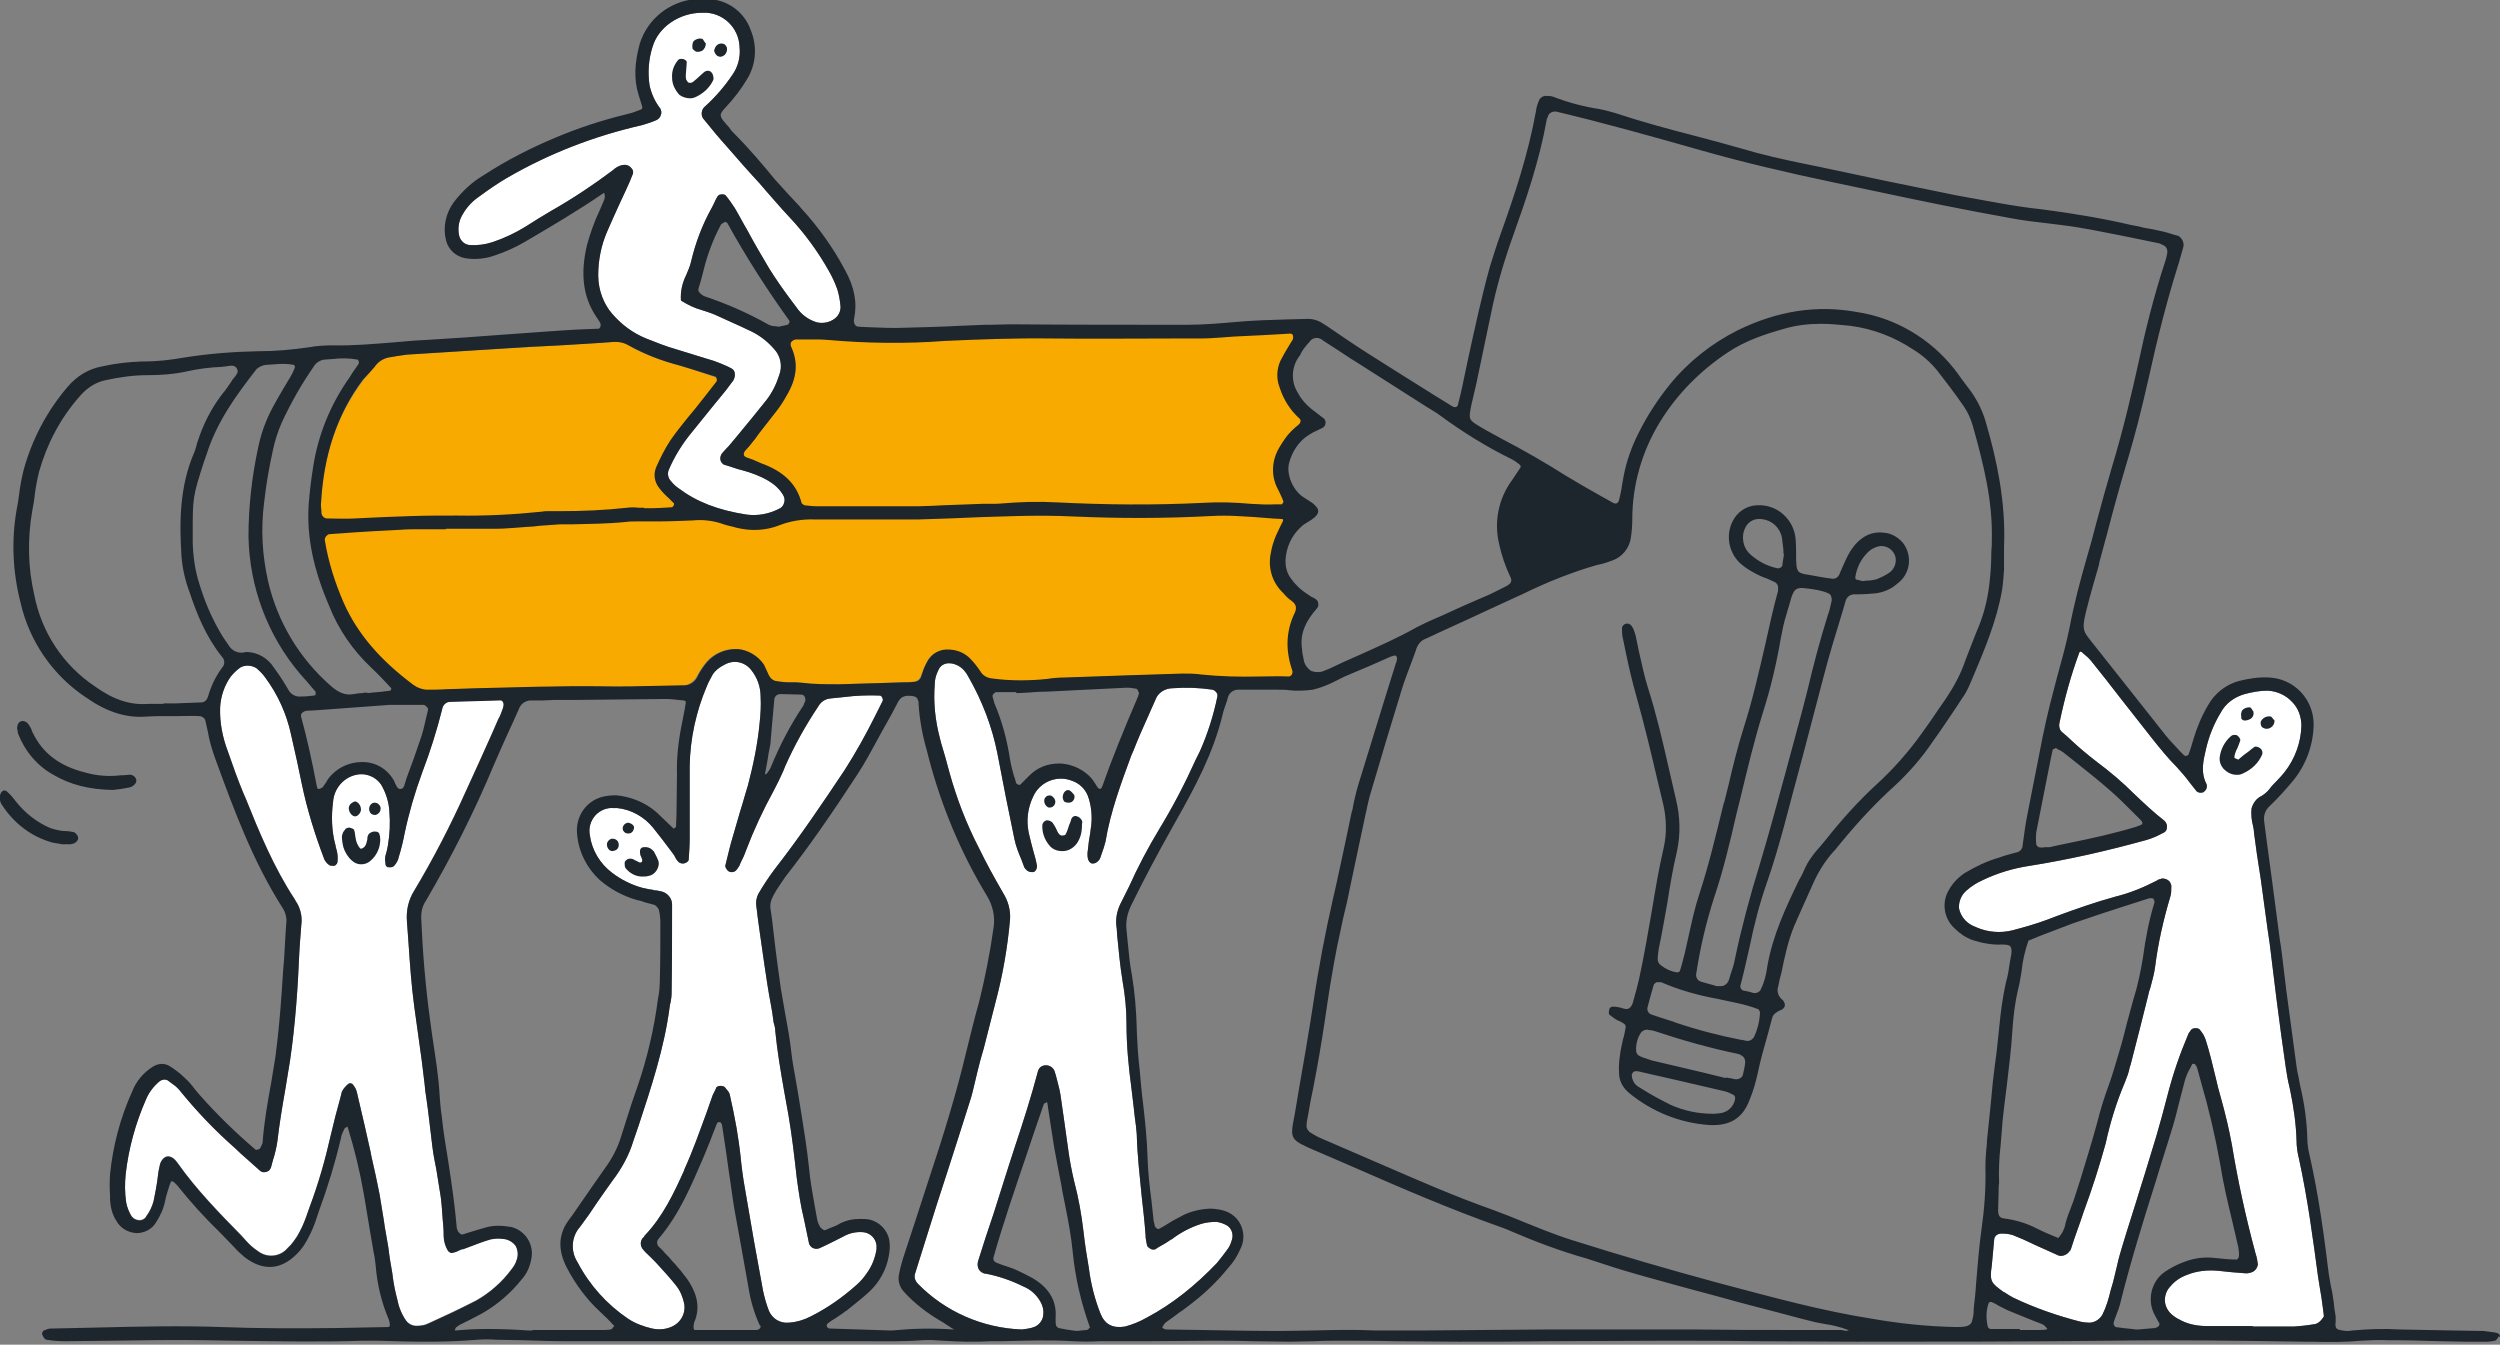 <?xml version="1.0" encoding="UTF-8"?> <!-- Generator: Adobe Illustrator 25.2.0, SVG Export Plug-In . SVG Version: 6.00 Build 0) --> <svg xmlns="http://www.w3.org/2000/svg" xmlns:xlink="http://www.w3.org/1999/xlink" version="1.1" id="Layer_1" x="0px" y="0px" width="511.1px" height="274.9px" viewBox="0 0 511.1 274.9" style="enable-background:new 0 0 511.1 274.9;" xml:space="preserve"><rect x="0" y="0" width="511.1" height="274.9" fill="#808080" stroke="none"/> <style type="text/css"> .st0{fill:#FFFFFF;} .st1{fill:#F8AA00;} .st2{fill:#1D252D;} </style> <g id="Layer_2_1_"> <g id="Layer_2-2"> <path class="st0" d="M473.3,270.7l-0.7,0.1c-1.2,0.2-2.4,0.3-3.6,0.4c-2,0-4.1,0-6.1,0h-2.3c0-0.1-0.1-0.1-0.2-0.1h-9.2 c-1.8,0-3.6-0.3-5.2-1.1c-0.6-0.3-1.2-0.6-1.8-1.1c-0.9-0.7-1.5-1.7-1.6-2.8c-0.1-1.1,0.3-2.3,1.1-3.1c0.9-1.1,2.1-1.9,3.5-2.4 c2-0.8,4.2-1,6.3-0.8c1.8,0.2,3.7,0.4,5.4,0.5c0.6,0.1,1.2-0.1,1.7-0.3c0.5-0.3,0.9-0.8,1-1.5c-0.1-0.7-0.2-1.4-0.4-2 c-0.1-0.2-0.1-0.4-0.2-0.7c-1.9-7.1-3.5-14.4-4.7-21.7c-0.6-3.3-1.4-6.6-2.3-9.8c-0.4-1.3-0.7-2.6-1-3.9l-0.1-0.4 c-0.6-2.5-1.2-5-2-7.5c-0.2-0.5-0.4-1-0.8-1.5l-0.3-0.4c-0.2-0.3-0.5-0.4-0.9-0.4s-0.8,0.1-1,0.4c-0.1,0.1-0.1,0.2-0.2,0.3 c-0.2,0.2-0.3,0.4-0.4,0.7c-1.7,4-3.1,8.1-4.2,12.4c-0.7,2.8-1.5,5.6-2.3,8.4c-1.1,3.5-2.1,7-3.2,10.4c-1.2,4-2.5,7.9-3.7,11.9 c-0.4,1.3-0.8,2.7-1.1,4.1c-0.3,1.1-0.5,2.2-0.8,3.3c-0.2,0.6-0.3,1.1-0.5,1.7c-0.4,1.7-0.9,3.4-1.7,5c-0.6,1-1.7,1.7-2.9,1.6 c-0.5,0-1.1-0.1-1.6-0.2c-4.7-1.2-9.3-2.8-13.7-4.9c-0.6-0.3-1.2-0.7-1.8-1.1h-0.1c-2.6-1.9-3-2.1-2.5-5.5 c0.1-1.1,0.2-2.1,0.3-3.2c0.1-0.8,0.1-1.5,0.2-2.2c0.1-0.6,0.6-1,1.2-1.1h0.6c0.7,0,1.3,0.1,2,0.3c1.5,0.6,2.9,1.2,4.3,1.9 l1.1,0.5l2,0.9l2,0.9c0.8,0.2,1.7-0.2,2.2-0.9c0-0.1,0-0.1,0.1-0.1c0.1-0.1,0.1-0.2,0.2-0.4c0.8-2.6,1.8-5.1,2.6-7.6 c1.7-4.6,3.2-9.3,4.5-14c0.9-4.2,2.2-8.4,3.9-12.4c0.4-1,0.8-2,1-3.1l0.2-0.6c1.2-4.6,2.4-9.4,3.6-14.2c0.1-0.5,0.2-0.9,0.4-1.4 c0.4-1.5,0.8-2.9,1-4.4c0.6-4.8,1.7-9.6,3.1-14.3c0.2-0.6,0.2-1.2,0.2-1.8V181c-0.1-0.4-0.3-0.8-0.6-1c-0.4-0.3-0.8-0.4-1.3-0.4 l-0.3,0.1c-0.3,0.1-0.5,0.1-0.7,0.3c-2.7,1.4-5.6,2.6-8.5,3.3c-4,1.1-8,2.5-11.8,3.9l-2.1,0.8c-2.4,0.9-4.9,1.6-7.2,2.2 c-2.4,0.6-5,0.4-7.3-0.6l-0.2-0.1c-0.3-0.1-0.5-0.2-0.7-0.3c-1.4-0.7-2.4-2-2.7-3.5c-0.1-1.4,0.5-2.8,1.6-3.7c0.9-0.8,2-1.5,3.1-2 c3.1-1.5,6.4-2.5,9.8-3c8.1-1.3,16-3.1,23.9-5.3c1-0.3,2-0.7,2.9-1.2l0.6-0.3c0.4-0.2,0.6-0.6,0.6-1c0.1-0.5-0.1-1-0.5-1.4 c-2.2-1.7-4.2-3.6-6.2-5.5c-2.4-2.4-5-4.6-7.7-6.6c-1.8-1.4-3.5-2.8-5.2-4.4c-0.6-0.6-1.2-1.1-1.8-1.6c-0.5-0.4-0.7-1.1-0.6-1.7 l0.1-0.5c1-4.8,2.3-9.5,4-14.1c0.1-0.1,0.1-0.2,0.2-0.2s0.2,0.1,0.3,0.1l0.2,0.2c0.6,0.5,1.2,1,1.7,1.6c2,2.5,4,5,5.9,7.5 c2.2,2.8,4.4,5.6,6.6,8.4c1.6,2,3.2,4,5,5.8c0.9,1,1.8,2,2.6,3.1c0.5,0.6,0.9,1.2,1.5,1.9c0.4,0.3,0.8,0.3,1.3,0.2 c0.3-0.2,0.6-0.5,0.7-0.8v-0.1c0.1-0.2,0.1-0.5,0-0.8c-1.3-2.5-0.6-5-0.1-7.2c0.6-2.6,1.6-5.1,3-7.4c1-1.9,2.8-3.2,4.9-3.8 c1.5-0.4,3.1-0.7,4.6-0.7h0.1c1.9,0.1,3.7,0.9,5,2.3c1.3,1.3,1.9,3.1,1.9,4.9c-0.1,3.4-1.3,6.7-3.4,9.4c-0.5,0.6-1,1.2-1.5,1.7 s-1.2,1.2-1.7,1.9c-0.4,0.5-1,1-1.5,1.3c-1.1,0.5-1.8,1.5-2.1,2.6c-0.1,1.2,0,2.4,0.3,3.5c0.1,0.5,0.2,0.9,0.2,1.4 c0.2,1.5,0.4,3,0.6,4.4c0.3,1.7,0.5,3.5,0.8,5.2c0.5,3.4,0.9,6.9,1.4,10.3l0.4,2.7c0.2,1.9,0.5,3.8,0.7,5.7s0.5,3.8,0.7,5.7 c0.7,5.5,1.3,9.9,1.9,14c0.2,1.3,0.4,2.6,0.7,3.8l0.2,0.9c0.7,3.4,1.2,6.8,1.3,10.2c0,1.3,0.2,2.6,0.5,3.8 c1.8,8.2,2.9,16.7,3.9,24.1c0.1,0.8,0.3,1.7,0.4,2.5c0.1,0.6,0.2,1.2,0.3,1.8c0.2,1.2,0.3,2.4,0.5,3.8 C474.7,269.8,474.1,270.5,473.3,270.7L473.3,270.7z"></path> <path class="st0" d="M234.4,269.4c-1.4,0.8-2.9,1.4-4.4,1.8c-2.5,0.4-4.1-0.4-5-2.6c-1.2-3-2-6.2-2.4-9.4 c-0.4-2.3-0.8-4.8-1.1-7.5c-0.4-3.4-1-6.8-1.9-10.2c-0.5-2.1-0.9-4.2-1.2-6.4c-0.2-1.7-0.5-3.3-0.7-5c-0.3-2.1-0.6-4.2-0.9-6.3 c-0.2-1.3-0.6-2.5-0.9-3.8l-0.3-1c-0.3-0.8-1.1-1.3-2-1.2c-0.7,0.1-1.2,0.5-1.4,1.2c-1.4,5.3-3.1,10.6-4.8,15.7l-1.1,3.4 l-3.2,10.1c-1.1,3.2-2.1,6.3-3.1,9.5c-0.2,0.6-0.2,1.2,0.1,1.8c0.3,0.5,0.9,0.9,1.5,0.9c2.6,0.5,5.2,1.4,7.6,2.6 c1.5,0.6,2.7,1.7,3.5,3.1c0.4,0.7,0.7,1.6,0.6,2.5c0,1.2-0.8,2.3-1.9,2.7c-0.8,0.3-1.7,0.4-2.5,0.5c-8-0.3-15.6-3.6-21.2-9.3 c-0.6-0.6-0.9-1.4-0.6-2.2c1.4-4.4,2.8-9,4.4-14c0.8-2.4,1.5-4.7,2.3-7.1c1.5-4.6,3-9.4,4.5-14.1c0.4-1.2,0.7-2.5,1-3.8 c0.2-0.7,0.3-1.4,0.5-2.1c0.4-1.6,0.8-3.2,1.3-4.8c0.8-3.1,1.6-6.2,2.4-9.4c1.5-5.6,2.5-11.4,3-17.1c0.1-1.9-0.4-3.7-1.4-5.3 c-1.9-3.3-3.5-6.2-4.9-9.1c-2.6-5-4.6-10.2-6.1-15.6c-0.5-2-1.1-4-1.7-6l-0.2-0.8c-1-3.7-1.4-7.5-1.1-11.2c0-0.9,0.2-1.7,0.6-2.6 c0.3-0.8,0.8-1.4,1.6-1.6c0.2-0.1,0.5-0.1,0.8-0.1c0.6,0,1.2,0.2,1.8,0.5c0.9,0.5,1.6,1.3,2.1,2.3c2.8,4.9,4.8,10.1,5.9,15.6 c1.2,6.3,2.3,11.9,3.5,17.6c0.3,1.4,0.8,2.7,1.4,4.1c0.2,0.5,0.4,1.1,0.6,1.6c0.1,0.1,0.1,0.2,0.2,0.3l0.1,0.1 c0.3,0.4,0.8,0.6,1.3,0.6c0.2,0,0.4,0,0.6-0.2c0.3-0.3,0.4-0.7,0.4-1.1c-0.2-1.1-0.5-2.2-0.8-3.2s-0.6-2.4-0.9-3.6 c-0.5-2.5-0.2-5,0.9-7.3c1.3-3,4.8-4.5,7.9-3.3c1.5,0.5,2.7,1.6,3.3,3.1c0.7,1.9,0.9,4,0.7,6c-0.1,0.4-0.1,0.9-0.2,1.5 c-0.2,1.1-0.4,2.4-0.5,3.6c-0.1,0.6-0.1,1.1,0,1.7c0.1,0.4,0.3,0.8,0.7,1c0.4,0.1,0.9,0,1.2-0.3c0.3-0.2,0.6-0.6,0.7-1 c0.1-0.2,0.1-0.4,0.2-0.6c0.3-0.8,0.6-1.7,0.8-2.5c1-6.1,3.2-12,5.3-17.7l0.4-0.9c0.9-2.3,1.9-4.6,2.9-6.8 c0.5-1.2,1.1-2.4,1.6-3.6c0.5-1.5,2-2.4,3.6-2.4c2.7-0.2,5.4-0.1,8.1,0.3c0.3,0.1,0.6,0.3,0.8,0.6c0.2,0.2,0.2,0.5,0.2,0.7 c-0.8,3.9-2,7.7-3.6,11.3l-0.8,1.6c-2.2,4.9-4.7,9.7-7.5,14.3c-2.3,3.8-4.4,7.8-6.2,11.8c-0.6,1.2-1.2,2.4-1.8,3.6 c-0.7,1.5-1,3.2-0.7,4.9l0.1,1.5c0.3,3.1,0.6,6.2,1.1,9.3c0.5,2.8,0.8,5.7,0.8,8.6c0,4.4,0.4,8.8,1,13.2c0.2,1.4,0.3,2.8,0.5,4.2 c0.1,0.6,0.1,1.2,0.2,1.8c0.2,1.2,0.3,2.4,0.4,3.5c0.1,4.2,0.6,8.5,1,12.6c0.3,2.6,0.6,5.3,0.8,8c0,0.6,0.1,1.1,0.2,1.6l0.1,0.5 c0.1,0.4,0.6,0.6,0.7,0.7c0.3,0.2,0.7,0.2,1,0.1l0.6-0.4c0.9-0.5,1.8-1,2.6-1.6h0.1c1.8-1.4,3.9-2.5,6.1-3.2 c1-0.3,2.1-0.4,3.1-0.4c0.7,0.1,1.3,0.3,1.9,0.6c1.1,0.5,1.6,1.8,1.3,2.9c-0.2,0.7-0.4,1.3-0.8,1.9c-0.7,1-1.5,2-2.3,3 C244.4,262.8,239.7,266.6,234.4,269.4L234.4,269.4z"></path> <path class="st0" d="M161.3,270.4L161.3,270.4c-1.8,0.2-3.4-0.8-4.1-2.4c-0.5-1.3-0.9-2.7-1.2-4.1c-1.2-6.4-2.5-13.7-3.7-20.9 c-0.4-2.2-0.7-4.5-0.9-6.6c-0.2-1.9-0.5-3.8-0.8-5.7c-0.4-2.3-0.9-4.7-1.4-6.9c-0.1-0.4-0.3-0.7-0.6-1l-0.3-0.4 c-0.2-0.3-0.6-0.4-1-0.4s-0.7,0.1-0.9,0.4l-0.1,0.3c-0.2,0.4-0.4,0.8-0.6,1.2c-0.4,1.2-0.9,2.5-1.3,3.7c-1.4,3.8-2.8,7.8-4.5,11.5 v0.1c-2.1,4.7-4.4,9.5-8,13.3c-0.1,0.1-0.2,0.2-0.2,0.3s-0.1,0.1-0.1,0.1c-0.8,0.7-0.8,1.9,0,2.7l0,0c0.4,0.5,0.9,0.9,1.4,1.4 c0.7,0.7,1.4,1.4,2,2.1c1,1.1,2.1,2.3,3.2,3.7c0.9,1.1,1.4,2.4,1.7,3.8c0.3,1.9-0.7,3.8-2.5,4.6c-1.3,0.6-2.7,0.7-4.1,0.4 c-1.7-0.4-3.4-1-4.9-2c-4.3-2.9-7.9-6.9-10.3-11.5c-1.5-2.3-1.3-5.3,0.5-7.3c1.2-1.6,2.4-3.3,3.5-5c1-1.4,2-2.9,3.1-4.4 c1.9-2.5,3.4-5.2,4.3-8.2l1-2.9c2.6-7.9,5.3-16,6.4-24.4c0-0.3,0.1-0.6,0.2-1c0.1-0.6,0.2-1.2,0.2-1.8c0.1-6,0.1-12.1,0.1-18 c0.1-1.4-1-2.7-2.4-2.9c-0.4-0.1-0.9-0.2-1.3-0.2l-0.3-0.1l-0.7-0.1c-0.5-0.1-0.9-0.2-1.4-0.3c-2.2-0.6-4.4-1.7-6.2-3.1 c-2.4-1.8-4.1-4.6-4.5-7.6c-0.3-1.5,0.1-3,1.2-4.2c1-1,2.3-1.5,3.6-1.4c0.3,0,0.5,0,0.8,0c2.9,0.3,5.5,1.8,7.3,4 c1.3,1.6,2.5,3.2,3.7,4.8l0.3,0.4c0.2,0.3,0.4,0.5,0.5,0.8c0.2,0.4,0.4,0.7,0.7,1s0.8,0.4,1.2,0.3c0.4-0.1,0.9-0.4,0.9-0.8 c0.1-1.4,0.2-2.9,0.2-4.4s0-3.2,0-4.7c0-0.8,0-1.5,0-2.3v-0.1v-7.6c0.1-5.6,1.3-11.1,3.5-16.3c0.3-0.8,0.8-1.6,1.2-2.4 c0.6-0.9,1.4-1.5,2.4-2c1.9-1.1,4.2-0.6,5.5,1.1c1.2,1.5,1.9,3.4,1.9,5.4c0.1,1.8,0,3.6-0.2,5.4c-0.4,4.3-1.3,8.6-2.4,12.8 c-0.4,1.2-0.7,2.4-1.1,3.7c-0.7,2.2-1.3,4.5-2,6.8c-0.5,1.6-0.9,3.4-1.5,5.8c-0.1,0.4,0.3,0.9,0.5,1.1c0.2,0.2,0.5,0.3,0.8,0.3 c0.4,0,0.8-0.2,1-0.5c0.1-0.1,0.2-0.2,0.2-0.3c0.2-0.2,0.3-0.4,0.4-0.6l0.2-0.5c0.4-0.8,0.8-1.6,1.1-2.5c1.6-4.2,3.5-8.3,5.7-12.3 c0.7-1.3,1.3-2.6,1.9-3.9l0.4-1c1.9-4.3,4.2-8.4,6.8-12.3c0.5-0.9,1.4-1.5,2.4-1.6s2-0.2,2.9-0.3c2.4-0.3,4.9-0.4,7.3-0.3 c0.1,0,0.3,0.1,0.4,0.3c0.1,0.2,0.2,0.4,0.2,0.6c0,0.1-0.1,0.2-0.1,0.3s0,0.1-0.1,0.2l-1.4,2.8c-1.9,3.8-3.9,7.4-6.2,11 c-4.4,6.6-9.1,13.6-14.4,20.4c-1.2,1.6-2.3,3.3-3.3,5c-0.3,0.7-0.5,1.5-0.4,2.2c0.4,3.6,1,7.4,1.7,12.4c0.4,2.7,0.8,5.4,1.3,8 c0.2,1.1,0.4,2.2,0.5,3.2c0,0.3,0.1,0.6,0.2,0.9c0.1,0.4,0.2,0.8,0.2,1.3c0.4,4.1,1.1,8.2,1.8,12.2c0.3,1.7,0.6,3.3,0.9,5 c0.7,4.1,1.2,8.4,1.7,12.9c0.4,2.9,0.8,5.7,1.5,8.5c0.3,1.6,0.7,3.2,1,4.8c0.1,0.4,0.4,0.7,0.7,0.9c0.4,0.2,0.9,0.3,1.4,0.1 c1.8-0.8,3.3-1.6,4.9-2.4c1.2-0.7,2.6-1,4-0.9c1.6,0.1,2.9,1.5,2.8,3.1c0,0.1,0,0.2,0,0.4c-0.3,1.8-0.9,3.4-2,4.9 c-0.6,0.9-1.3,1.7-2.1,2.4c-2.8,2.5-5.9,4.7-9.3,6.4C164.5,269.8,162.9,270.3,161.3,270.4L161.3,270.4z"></path> <path class="st0" d="M85.1,271c-0.8,0-1.6-0.4-2.1-1.1c-0.9-1.3-1.5-2.8-1.8-4.4c-0.4-1.5-0.7-3-0.9-4.5l-0.1-0.8 c-0.3-1.7-0.6-3.4-0.8-5.2c-0.2-1-0.3-1.9-0.5-2.9s-0.3-1.7-0.4-2.5c-0.3-1.8-0.6-3.7-0.9-5.5c-0.5-2.6-1.1-5.3-1.7-7.9l-0.1-0.6 c-0.8-3.7-1.7-7.5-2.8-12.2c-0.1-0.5-0.3-1-0.6-1.4l-0.1-0.1c-0.1-0.3-0.3-0.4-0.6-0.5h-0.1c-0.2,0-0.4,0.1-0.6,0.3l-0.3,0.3 c-0.3,0.3-0.6,0.7-0.8,1.1l-0.3,1.2c-0.7,2.5-1.4,5.2-2,7.8c-1.1,4.9-2.5,9.8-4.3,14.6l-0.7,2c-0.5,1.4-1.1,2.7-1.8,3.9 c-0.6,0.9-1.2,1.8-2,2.5c-1.5,1.8-4.2,2.1-6.1,0.6c-0.9-0.6-1.7-1.3-2.4-2.1l-1-1.1c-4.5-4.6-9.2-9.4-13-14.8 c-1.1-1.6-2.1-1.4-2.5-1.2c-0.7,0.4-1.1,1.2-1.2,2c-0.2,0.8-0.3,1.6-0.4,2.5c-0.2,1.5-0.5,3-0.8,4.5c-0.3,1.1-0.8,2.2-1.5,3.1 l-0.1,0.2c-0.3,0.4-0.9,0.7-1.4,0.6c-0.5,0-1.1-0.3-1.4-0.7l-0.1-0.1c-0.5-0.8-0.9-1.8-1.1-2.8c-0.3-2-0.3-3.9-0.1-5.9 c0.6-5.2,2-10.3,4.1-15.1c0.6-1.5,1.6-2.8,2.8-3.8c0.5-0.4,1.2-0.5,1.7-0.2l0.8,0.6c0.6,0.4,1.2,0.9,1.6,1.4 c3.4,4.2,7.2,8.2,11.3,11.8c0.8,0.8,1.6,1.5,2.4,2.2s1.9,1.7,2.8,2.5c0.4,0.3,0.8,0.3,1.2,0.2c0.5-0.1,0.8-0.4,1-0.9 c0.1-0.5,0.3-1,0.4-1.5c0.4-1.2,0.7-2.5,0.9-3.8c0.4-3.5,1-7.1,1.6-10.5c0.3-2,0.7-4.1,1-6.1c1.1-7.5,1.6-15.1,1.9-22.2l0.1-1.6 c0.1-1.3,0.2-2.6,0.3-3.9c0.2-1.5-0.1-3-0.8-4.3l-0.2-0.3c-0.1-0.2-0.3-0.5-0.4-0.7c-4.2-6.4-7.2-13.6-10-20.6l-0.4-0.9 c-1.2-2.9-2.2-5.7-3.2-8.6c-1.1-2.9-1.7-5.9-1.6-9c0.1-2.3,0.9-4.6,2.2-6.4c0.6-0.7,1.2-1.3,1.9-1.8c1-0.6,2.3-0.5,3.3,0.1 c0.7,0.6,1.3,1.2,1.8,1.9c2.6,3.5,4.4,7.5,5.3,11.7c0.9,3.9,1.6,7.1,2.2,10.1c1.1,5.3,2.7,10.4,4.6,15.4l0.1,0.2 c0.2,0.3,0.4,0.6,0.7,0.8l0.1,0.1c0.1,0.1,0.3,0.2,0.5,0.2H68c0.2,0.1,0.4,0,0.6-0.1c0.2-0.2,0.4-0.4,0.4-0.7c0.1-1,0-1.9-0.3-2.8 c0-0.1-0.1-0.3-0.1-0.5c-0.8-2.9-0.9-6-0.5-9c0.2-2.7,2.2-5,4.8-5.5c1.9-0.4,3.9,0.4,5,2c1,1.7,1.6,3.6,1.7,5.5 c0.2,2.3,0.1,4.7-0.3,7c-0.1,0.7-0.3,1.4-0.5,2.1c-0.1,0.4-0.1,0.9,0,1.4c0,0.1,0,0.2,0,0.3s0.2,0.6,0.5,0.6h0.1 c0.4,0.1,0.8,0,1.1-0.2c0.4-0.4,0.7-0.9,0.9-1.4l0.1-0.4c0.5-1.6,0.9-3.2,1.2-4.8c0.9-4.3,2.1-8.4,3.6-12.5c1.6-4.2,3-8.6,4.1-13 c0.1-0.8,0.8-1.5,1.6-1.5c3.6-0.1,7.1-0.2,10.3-0.3l0,0c0.2,0,0.4,0.1,0.5,0.3c0.2,0.3,0.2,0.7,0.1,1l-0.1,0.4 c-0.3,0.7-0.5,1.5-0.9,2.1l-1.4,3.2c-1.7,3.8-3.5,7.8-5.3,11.7c-3.1,6.9-6.6,13.7-10.5,20.2c-1.2,1.9-1.7,4.1-1.5,6.4 c0.1,1.4,0.2,2.7,0.3,4.1c0.3,4.4,0.6,8.9,1.2,13.3c0.2,1.4,0.4,2.9,0.6,4.3c0.3,2.2,0.6,4.3,0.9,6.5c0.2,1.6,0.4,3.2,0.6,4.9 c0.1,1.1,0.2,2.1,0.4,3.2l0.3,2.2c0.3,2.4,0.6,5,0.9,7.5c0.2,1.6,0.5,3.1,0.8,4.6c0.3,1.8,0.6,3.7,0.9,5.6 c0.2,1.5,0.3,3.1,0.4,4.6c0.1,1,0.2,2,0.2,3v0.3c0,1.1,0.3,2.1,0.8,3c0.2,0.4,0.7,0.7,1.2,0.5c0.5-0.1,0.9-0.3,1.3-0.5 c0.2-0.1,0.4-0.2,0.7-0.2l1.6-0.6c1.3-0.5,2.6-1,4-1.4c0.9-0.2,1.7-0.2,2.6-0.1c1,0.1,1.9,0.6,2.5,1.4c0.5,0.9,0.6,2,0.2,3 c-0.2,0.7-0.6,1.3-1,1.8c-1.9,2.6-4.4,4.8-7.2,6.4c-3.3,1.7-6.7,3.3-9.8,4.7C86.8,270.9,86,271,85.1,271z"></path> <path class="st0" d="M122.3,56.3c0-3.1,0.6-6.1,1.8-8.9c0.8-1.9,1.7-3.8,2.5-5.6l1.3-2.8c0.6-1.3,1.1-2.4,1.5-3.5 c0.1-0.4,0-0.8-0.3-1.1c-0.3-0.4-0.8-0.7-1.3-0.7h-0.2c-0.3,0-0.6,0.1-0.9,0.2c-0.5,0.2-1,0.5-1.4,0.9c-4,3-8.2,5.8-12.6,8.3 c-1.7,1-3.5,2.1-5.2,3.2c-2.1,1.3-4.4,2.4-6.8,3.2c-1.5,0.5-3.1,0.7-4.7,0.6c-1-0.1-1.8-0.8-2.1-1.8c-0.4-1.6-0.1-3.2,0.7-4.5 c0.8-1.4,1.9-2.6,3.2-3.5c2.3-1.7,4.1-2.9,5.8-3.9c8.6-5,17.9-8.6,27.6-10.8c1-0.3,2-0.6,2.9-1l0.2-0.1c0.4-0.2,0.7-0.6,0.8-1 c0.2-0.4,0.1-0.9-0.1-1.3c-1.1-1.4-1.8-3-2.2-4.7c-0.4-2.7-0.2-5.4,0.6-7.9c1.2-4.1,5.5-7,10.2-7l0,0c4.1-0.2,7.5,3,7.6,7.1l0,0 c0.2,1.9-0.3,3.9-1.4,5.5c-1.6,2.4-3.5,4.6-5.6,6.5c-0.8,0.6-1,1.8-0.4,2.6l0.1,0.1c1.5,1.9,3.1,3.8,4.9,5.8c2,2.3,4,4.6,6.5,7.3 l1.2,1.4c1.6,1.8,3.2,3.7,4.9,5.5c3.1,3.3,5.8,7,8,10.9c0.7,1.2,1.3,2.5,1.8,3.9c0.3,1,0.5,2.1,0.6,3.1c0.2,1.1-0.3,2.2-1.1,2.8 c-1,0.8-2.4,1.1-3.7,0.8c-1.7-0.5-3.2-1.6-4.2-3.1l-1.5-2c-1.4-1.9-2.8-3.9-4.1-6c-1.5-2.5-3-5.1-4.4-7.7 c-0.9-1.5-1.7-3.1-2.6-4.6c-0.6-0.9-1.2-1.8-1.9-2.6c-0.2-0.2-0.7-0.2-1.2-0.1c-0.2,0.1-0.4,0.3-0.5,0.5c-0.4,0.7-0.7,1.5-1.1,2.2 c-1.9,3.4-3.3,7.1-4.2,10.9c-0.2,0.9-0.6,1.9-1,2.8c-0.8,1.6-1.2,3.3-1.1,5.1c0,0.1,0,0.1,0.1,0.2c1.3,0.8,2.7,1.5,4.2,1.9 c0.9,0.3,1.9,0.6,2.8,1c1.1,0.5,2.2,1,3.3,1.5c1.3,0.6,2.7,1.2,4.1,1.9c1.8,0.9,3.3,2.1,4.6,3.6c1.3,1.4,1.7,3.5,1,5.3 c-0.6,1.9-1.5,3.7-2.7,5.2c-1.9,2.4-3.8,4.7-5.7,7l-1.5,1.8c-0.3,0.4-0.7,0.8-1,1.1s-0.5,0.6-0.8,0.9c-0.3,0.4-0.4,0.9-0.3,1.4 c0.1,0.4,0.4,0.7,0.7,0.9l0.7,0.2c1,0.3,2,0.7,2.9,0.9c1.9,0.5,3.8,1.2,5.5,2.2c1.2,0.7,2.3,1.7,3,2.9c0.3,0.5,0.4,1.1,0.2,1.6 c-0.1,0.5-0.5,1-1,1.2c-2.1,1.1-4.4,1.5-6.7,1.2c-5.8-0.9-10.2-2.6-13.9-5.4c-0.6-0.4-1.1-0.9-1.5-1.4c-0.6-0.6-0.8-1.5-0.5-2.3 c1.2-2.8,2.8-5.4,4.8-7.8c1.4-1.7,2.8-3.5,4.2-5.2l2.7-3.3c0.5-0.7,1-1.3,1.5-2l0.1-0.2c0.2-0.4,0.3-0.9,0.2-1.4 c-0.1-0.4-0.3-0.7-0.7-0.9l-0.8-0.4c-0.9-0.4-1.8-0.8-2.7-1.1c-1.3-0.4-2.6-0.8-3.9-1.2s-2.6-0.8-3.9-1.2 c-2.1-0.6-4.1-1.4-6.1-2.2c-2.7-1.1-5-2.8-6.9-5C123.5,62.3,122.3,59.4,122.3,56.3z"></path> <path class="st1" d="M264.3,122.7c1.3,1,1.3,1.9,0.6,3.3c-1.8,3.6-1.7,7.3-0.4,11.1c0.2,0.6-0.2,1.2-0.8,1.4c-0.1,0-0.2,0-0.3,0 c-6-0.1-12,0.3-17.9-0.5c-1.3-0.2-2.5-0.2-3.8-0.2c-8,0.2-16,0.5-23.9,0.8c-1.3,0-2.5,0.1-3.8,0.3c-3.8,0.4-7.6,0.4-11.4-0.1 c-1.1-0.1-2.1-0.7-2.6-1.6c-0.6-0.9-1.2-1.8-2-2.6c-1.1-1-2.5-1.6-4-1.7c-1.9-0.2-3.7,0.7-4.5,2.4c-0.5,1-0.9,2-1.3,3 c-0.3,0.7-0.9,1.1-1.7,1.1c-0.9,0.1-1.8,0.1-2.7,0.1c-4.2,0.1-8.3,0.3-12.5,0.4c-1.6,0-3.3,0-4.9-0.1c-1.3-0.1-2.5-0.2-3.8-0.3 c-1.4,0-2.9-0.1-4.3-0.3c-1.6-0.4-1.7-2.2-2.5-3.4c-3-4.4-8.4-3.7-11.3-0.6c-0.8,1-1.5,2-2.1,3.2c-0.7,1.1-1.9,1.8-3.2,1.8 c-5.6,0.1-11.2,0.3-16.8,0.2c-10-0.1-20,0.3-29.9,0.5c-1.8,0.1-3.6,0.1-5.4,0.2c-1.1,0-2.1-0.3-3-1c-6.1-4.5-11.2-9.8-14.3-16.8 c-1.9-4.1-3.2-8.5-3.9-13c0-0.7,0.5-1.4,1.2-1.5c4.9-0.3,9.8-0.7,14.7-0.9c3.1-0.1,6.2,0,9.2,0v0.1c3.4,0,6.9,0,10.3,0 c2.2,0,4.3-0.2,6.5-0.4s4.3-0.4,6.5-0.5c4.5-0.1,9.1-0.1,13.6-0.6c1.1-0.1,2.2,0,3.3,0c3.4-0.1,6.9-0.1,10.3-0.2 c2-0.2,4,0,5.9,0.6c1,0.3,2.1,0.6,3.2,0.8c2.8,0.7,5.8,0.6,8.6-0.5c2.4-0.9,4.9-1.4,7.4-1.3c6.7,0.1,13.4,0,20.1,0 c0.4,0,0.7,0,1.1,0c6.7-0.2,13.4-0.6,20.1-0.7c4-0.1,8-0.1,12,0.1c9.3,0.4,18.5,0.4,27.7-0.1c1.8-0.1,3.6-0.1,5.4,0 c3.1,0.2,6.1,0.4,9.2,0.7c0.3,0,0.5,0.2,0.6,0.5c0,0.1,0,0.2-0.1,0.3c-0.4,1-1,1.9-1.3,2.9c-0.5,1.2-0.9,2.4-1.1,3.6 c-0.6,2.7,0.2,5.6,2.2,7.6C263,121.5,263.6,122.1,264.3,122.7z"></path> <path class="st1" d="M137.6,104c-2,0.1-4,0.2-5.9,0.3v-0.1c-1.1-0.1-2.2-0.1-3.2,0c-5.4,0.6-10.8,0.6-16.3,0.7 c-0.4,0-0.7,0-1.1,0.1c-8.8,1.2-17.7,0.5-26.6,0.9c-4,0.2-8,0.4-11.9,0.5c-1.8,0.1-3.6,0-5.4,0c-0.7,0-1.4-0.6-1.5-1.3 c0-0.5-0.1-1.1-0.1-1.6c0.4-9.4,2.9-18.2,8.7-25.8c0.8-1,1.6-2,2.4-2.9c0.8-1,2-1.6,3.2-1.8c1.1-0.2,2.2-0.4,3.2-0.5 c6.3-0.4,12.6-0.8,19-1.2c6.9-0.4,13.7-0.8,20.6-1.2c0.9,0,1.8-0.1,2.7-0.2c1.1-0.1,2.2,0.2,3.1,0.7c3.9,2.4,8.3,3.5,12.6,4.8 l5.1,1.7c0.5,0.3,0.6,0.9,0.3,1.4l0,0c-1.4,1.9-2.9,3.7-4.3,5.6c-1.7,2.1-3.4,4.2-5,6.5c-1.1,1.7-2,3.4-2.8,5.3 c-0.6,1.4-0.4,3,0.6,4.1c0.9,1.1,1.9,2.1,3,3.1c0.1,0.1,0.1,0.3,0.1,0.5C138.1,103.6,137.8,104,137.6,104z"></path> <path class="st1" d="M266,85.3c0.4,0.4,0.3,1-0.1,1.4c-0.8,0.7-1.6,1.5-2.3,2.3c-0.8,1-1.5,2.1-2,3.2c-1.2,2.3-1.2,5-0.1,7.3 c0.5,1,0.9,1.9,1.3,2.9c0,0.2-0.3,0.7-0.5,0.8c-2.2,0.1-4.3,0.1-6.5,0c-3.2-0.3-6.5-0.4-9.7-0.2c-10,0.5-19.9,0.4-29.9-0.1 c-3.6-0.2-7.3-0.1-10.9,0.2c-1.4,0.1-2.9,0.1-4.3,0.1c-2.7,0.1-5.4,0.2-8.1,0.3c-1.6,0.1-3.3,0.2-4.9,0.2c-6.9,0-13.8,0-20.7,0 c-0.9,0-1.8-0.1-2.7-0.2c-0.3-0.1-0.6-0.3-0.8-0.6c-1.1-4.3-4.2-6.6-8.1-8c-1-0.4-2-0.7-3.1-1.1c-0.7-0.2-0.9-1-0.3-1.7 c0.7-0.8,1.4-1.7,2.1-2.5c1.4-1.8,2.9-3.7,4.3-5.6c0.8-1,1.4-2.1,2.1-3.2c1.9-3.1,2.6-6.3,0.9-9.8c-0.4-0.9,0.2-1.7,1.3-1.8 c0.4,0,0.7-0.1,1.1-0.1c0.9,0,1.8,0,3.4,0c0.2,0,1.1,0,2,0.1c7.9,0.7,15.9,0.8,23.9,0.3c7.3-0.3,14.5-0.6,21.7-0.5 c10.2,0.1,20.3,0,30.5-0.1c2.4,0,4.7-0.3,7.1-0.4c3.8-0.2,7.6-0.4,11.4-0.6c0.8,0,1.2,0.8,0.7,1.5c-0.8,1.4-1.7,2.8-2.4,4.2 c-0.8,1.7-0.9,3.6-0.2,5.3C262.8,81.4,264.1,83.6,266,85.3z"></path> <path class="st2" d="M218.3,164.1c0.2,0,0.5,0,0.7-0.1l0,0c0.6-0.3,0.8-1,0.6-1.5c0,0,0-0.1-0.1-0.1c-0.2-0.3-0.5-0.6-0.8-0.8 c-0.2-0.1-0.5-0.1-0.7,0c-0.4,0.2-0.6,0.6-0.7,1c-0.1,0.5,0,0.9,0.3,1.3C217.8,164,218.1,164.1,218.3,164.1z M146.5,11.3 c0.2,0.2,0.5,0.3,0.8,0.3h0.1c0.4-0.1,0.8-0.3,1-0.7c0.2-0.3,0.3-0.8,0.2-1.2c-0.1-0.2-0.2-0.4-0.4-0.6c-0.5-0.3-1.2-0.3-1.7,0.2 c-0.2,0.2-0.3,0.4-0.4,0.7c0,0.1-0.1,0.2-0.1,0.3v0.1C146.1,10.8,146.3,11.1,146.5,11.3z M3.7,150c1.4,3.6,4,6.7,7.4,8.5 c3.3,1.9,7,2.9,12,3l0.8-0.1c0.7-0.1,1.6-0.2,2.5-0.4c0.6-0.1,1.1-0.5,1.4-1c0.1-0.3,0.1-0.6,0-0.8c-0.3-0.6-0.9-0.9-1.5-0.8 c-0.4,0-0.8,0.1-1.2,0.1h-0.4c-2.5,0.3-5,0.1-7.4-0.6c-5.1-1.3-8.6-3.9-10.6-8.1c-0.1-0.2-0.2-0.3-0.2-0.5c-0.2-0.5-0.5-1-0.8-1.4 c-0.3-0.3-0.7-0.5-1.1-0.5c-0.3,0-0.6,0.2-0.8,0.4c-0.2,0.3-0.3,0.7-0.3,1.1c0,0.1,0,0.2,0.1,0.4C3.6,149.5,3.6,149.7,3.7,150z M463.4,149c0.9,0,1.6-0.8,1.6-1.6v-0.1c-0.1-0.1-0.1-0.2-0.2-0.2c-0.1-0.2-0.3-0.4-0.5-0.6c-0.8-0.2-1.7,0.2-2.1,1 c-0.1,0.4,0,0.8,0.2,1.1C462.6,148.8,463,149,463.4,149L463.4,149z M458.2,146.8c0,0.3,0.5,0.5,0.6,0.5l0,0h0.2 c0.4,0,0.9-0.2,1.2-0.4c0.4-0.3,0.6-0.8,0.5-1.3v-0.1l-0.2-0.3c-0.2-0.3-0.3-0.6-0.6-0.6l0,0c-0.6,0-1.1,0.2-1.5,0.6 c-0.2,0.4-0.3,0.8-0.2,1.3V146.8z M511,272.9c-0.1-0.2-0.4-0.4-0.6-0.4l0,0l-0.4-0.1c-0.8-0.1-1.6-0.2-2.3-0.3 c-2.1,0-4.3-0.1-6.4-0.1c-3.4-0.1-7-0.1-10.5-0.2h-0.2c-3.2-0.2-6.4-0.1-9.6,0.2c-1,0.2-2,0.1-3-0.2c-0.6-0.3-0.6-0.8-0.5-1.6 c0-0.4,0-0.7,0-1.1c-0.2-1-0.3-1.9-0.4-2.9l-0.3-2c-0.1-0.5-0.2-1-0.3-1.4c-0.1-0.8-0.3-1.5-0.4-2.3c-1-8.2-2.1-16.2-3.9-24.2 c-0.3-1.2-0.5-2.5-0.5-3.7c-0.1-3.5-0.6-7-1.4-10.4l-0.2-1c-0.1-0.4-0.1-0.7-0.2-1.1c-0.2-0.7-0.3-1.4-0.4-2.1 c-0.6-4.6-1.3-9.6-2.1-15.6c-0.2-1.7-0.4-3.4-0.6-5s-0.4-3.5-0.7-5.2c-0.6-4.3-1.1-8.6-1.7-12.9c-0.3-2.5-0.7-4.9-1-7.4l-0.5-3.9 c-0.2-1.2,0.2-2.4,1.1-3.2c1.7-1.6,3.3-3.4,4.8-5.2c2.7-3.3,4.2-7.5,4.2-11.7c-0.1-5.1-4.1-9.2-9.2-9.4c-2-0.1-4,0.2-6,0.7 c-2.7,0.7-5,2.5-6.4,5c-1.3,2.2-2.3,4.6-3,7c-0.3,1-0.6,2.1-1,3.1c-0.1,0.1-0.2,0.2-0.4,0.2c-0.2,0.1-0.4,0-0.5-0.1l-0.9-0.9 c-0.9-1-1.9-2-2.8-3.1c-3.5-4.4-7.1-9-10.6-13.4l-4.6-5.8c-0.3-0.4-0.7-0.9-1-1.3c-0.5-0.7-0.7-1.5-0.6-2.4s0.3-1.8,0.5-2.6 c0.8-3.2,1.7-6.3,2.6-9.4l0.1-0.6l1.6-5.9c1.3-5,2.7-10.1,4.2-15.1s2.8-10.1,4.2-16.3c2-9.1,3.9-16.4,6-23.1 c0.4-1.2,0.7-2.5,1.1-3.8l0.1-0.4c0.1-0.9-0.4-1.7-1.1-2.1l-0.8-0.2c-0.9-0.3-1.9-0.6-2.9-0.8s-1.7-0.4-2.5-0.5 c-0.6-0.1-1.2-0.2-1.8-0.4l-1.6-0.3c-6-1.4-12.1-2.4-18.2-3.2c-5.8-0.6-11.5-1.8-17.2-2.8l-1-0.2c-9-1.8-18.1-3.7-26.9-5.6 l-3.9-0.8c-3.9-0.8-8.4-1.8-12.7-3.1c-3.1-0.9-6.2-1.7-9.2-2.5c-5.4-1.4-11-2.9-16.4-4.7c-1.1-0.3-2.1-0.6-3.2-0.8 c-3.2-0.5-6.3-1.3-9.4-2.5c-0.5-0.2-1.1-0.2-1.7-0.2c-0.4,0-0.8,0.3-1.1,0.6c-0.4,0.8-0.7,1.7-0.8,2.6c-1.6,8.8-4.4,17.2-7.2,25 c-0.8,2.2-1.5,4.5-2.2,6.7c-1.8,6.5-3.2,13.1-4.6,19.5c-0.3,1.3-0.5,2.5-0.8,3.8c-0.3,1.6-0.7,3.2-1.1,4.8c0,0.3-0.2,0.5-0.4,0.6 c-0.3,0.1-0.6,0-0.9-0.2l-3.4-2.1c-4.3-2.7-8.8-5.5-13.2-8.3c-3-1.9-6.1-4-9-6l-0.5-0.3c-1.1-0.8-2.4-1.2-3.7-1.1l-4,0.1 c-3.3,0.1-6.7,0.2-10.1,0.5s-6.9,0.6-10.3,0.6c-12,0-24,0-35.9-0.1c-1.5,0-3,0.1-4.4,0.1h-1l-4.9,0.2c-3.7,0.2-7.6,0.3-11.4,0.4 c-2.4,0.1-4.8,0-7.2-0.1l-2.1-0.1c-0.4,0-0.7-0.1-0.9-0.4s-0.3-0.8-0.2-1.2c0.7-3.3,0.1-6.5-1.9-10.1c-2.4-4.5-5.4-8.7-8.8-12.4 l-0.5-0.6c-1.5-1.6-3.1-3.3-4.6-5l-0.2-0.2c-2.7-3.3-5.5-6.6-8.5-9.6c-0.3-0.3-0.6-0.6-0.8-0.9l-0.2-0.3l-0.7-0.8 c-1.4-1.6-1.4-1.9-0.1-3.3c1.8-1.9,3.3-3.9,4.6-6.1c1.7-3,1.9-6.5,0.6-9.7c-1.3-3.8-4.9-6.4-9-6.4c-0.7,0-1.5,0-2.2,0 c-5.3,0.4-9.9,4-11.5,9.1c-1.1,4-1.2,7.3-0.3,10.3c0.1,0.4,0.3,0.9,0.4,1.3l0.4,1.3c0.1,0.4-0.1,0.5-0.3,0.6l-0.8,0.3 c-0.7,0.3-1.5,0.5-2.3,0.7c-4.9,1.2-9.8,2.8-14.5,4.8c-5,2.1-9.9,4.6-14.5,7.6c-2.4,1.4-4.4,3.3-6.1,5.5c-1.7,2.3-2.3,5.2-1.6,7.9 c0.5,1.9,2.1,3.3,4,3.6c2,0.3,4.1,0.1,6-0.6c2.1-0.7,4.1-1.6,6-2.7c5.3-3.1,10.9-6.4,16.3-10.1c0.2,0.5,0.2,1,0,1.5 c-0.3,0.7-0.6,1.4-0.9,2.1c-1.1,2.3-1.9,4.6-2.6,7.1c-1.4,6-0.8,10.7,2,14.8c0.2,0.3,0.4,0.6,0.6,0.9c0,0.1,0.1,0.1,0.1,0.2 s0.1,0.2,0.1,0.3c0,0.2,0,0.4-0.1,0.6s-0.2,0.3-0.4,0.3l-2.7,0.1c-2.7,0.1-5.4,0.3-8.2,0.5s-5.6,0.4-8.4,0.6 c-5.2,0.4-10.7,0.8-16,1.1c-2.2,0.1-4.4,0.3-6.6,0.5c-4,0.3-8.2,0.7-12.4,0.6c-1.6,0-3.3,0.1-4.9,0.4c-3.4,0.5-6.8,0.8-10.3,0.8 c-5.1,0.1-10.2,0.5-15.2,1.3c-2.8,0.5-5.6,0.8-8.4,0.8H29c-2.7,0.1-5.5,0.4-8.1,1c-2.8,0.5-5.2,2-7,4.1c-4.3,5-7.4,10.9-9.1,17.2 c-0.4,1.6-0.7,3.3-0.9,4.9c-0.1,1-0.3,2.1-0.5,3.1c-1.1,6.3-0.8,12.8,0.8,19c1.8,7.9,6.6,14.9,13.4,19.4c4.3,3,8.2,4.2,12.3,3.9 c1.5-0.1,3-0.1,4.5-0.1h2c1.7,0,3.1-0.1,4.3,0c0.6,0,1.2,0.4,1.3,1c0.2,0.7,0.3,1.5,0.5,2.2c0.3,1.8,0.8,3.5,1.4,5.2 c4.1,11.3,7.9,21.4,13.8,30.7c0.7,1,1,2.3,0.8,3.5c-0.1,1.1-0.1,2.2-0.2,3.2c-0.1,2-0.2,4-0.4,6c-0.1,1.5-0.2,3-0.3,4.5 c-0.3,4.4-0.7,8.9-1.3,13.4c-0.3,1.8-0.6,3.7-0.9,5.5c-0.7,3.8-1.4,7.8-1.7,11.8c0,0.3-0.1,0.5-0.2,0.7l-0.1,0.2 c0,0.1-0.1,0.2-0.1,0.2c0,0.1-0.1,0.2-0.1,0.2c-0.1,0.2-0.3,0.3-0.5,0.3c-0.2,0.1-0.4,0.1-0.5,0c-4.1-3.5-8-7.3-11.6-11.4 c-0.3-0.4-0.6-0.7-0.9-1.1c-0.6-0.8-1.2-1.5-2-2.2c-0.9-0.9-2-1.7-3.1-2.4c-1.1-0.6-2.3-0.5-3.4,0.2c-1.9,1.2-3.4,3-4.2,5.1 c-2.4,5.3-3.9,11-4.5,16.8c-0.1,1.5-0.1,3,0,4.5v0.9c0.1,1.5,0.5,3,1.3,4.2c0.8,1.5,2.4,2.4,4.1,2.5c1.6,0,3.2-0.8,4-2.2 c0.9-1.4,1.6-2.9,1.9-4.6c0.2-1,0.6-2.1,0.9-3.1l0.2-0.5c0-0.1,0.1-0.2,0.2-0.2c0.1,0,0.3,0,0.3,0.1l0.2,0.1 c0.2,0.2,0.4,0.4,0.6,0.6c2.7,3.4,5.7,6.7,8.8,9.7c1,1,2,2.1,3,3.1c0.6,0.7,1.3,1.3,2,1.9c4,3.1,7.9,2.6,11.3-1.3 c0.7-0.8,1.3-1.8,1.8-2.8c0.6-1.1,1.1-2.3,1.5-3.5l0.6-1.8c1.8-4.9,3.3-9.8,4.5-14.9c0.1-0.7,0.4-1.3,0.7-1.9 c0.1-0.2,0.3-0.3,0.5-0.4l0.1-0.1c0,0.1,0.1,0.1,0.1,0.2c1.4,4.5,2.5,9.1,3.3,13.7c0.5,2.8,0.9,5.6,1.4,8.4l0.4,2.3 c0.1,0.4,0.1,0.8,0.2,1.2c0.2,0.8,0.3,1.7,0.4,2.6c0.3,3.8,1.2,7.6,2.7,11.1c0.1,0.3,0.2,0.7,0.2,1c0,0.1,0,0.3-0.1,0.4 s-0.2,0.1-0.2,0.1c-1.7,0-3.5,0.1-5.2,0.1l-5.1,0.1c-8.5,0.1-16.4,0.1-23.9-0.2c-8.4-0.3-16.9-0.1-25.1,0.1 c-3,0.1-6.1,0.1-9.2,0.2c-0.4,0-0.8,0-1.1,0.1c-0.1,0-0.2,0.1-0.3,0.1s-0.1,0.1-0.2,0.1c-0.4,0-0.7,0.4-0.7,0.8 c0,0.1,0.1,0.2,0.1,0.3c0.2,0.4,0.4,0.8,0.8,0.9c1.3,0.2,2.5,0.3,3.8,0.3c3.1,0,6.3-0.1,9.4-0.1c6.4-0.1,12.9-0.2,19.4-0.1 l5.8,0.1c8.6,0.1,17.5,0.3,26.3,0c1,0,2,0,2.9,0h0.3c3.1,0.1,6.4,0.2,9.7,0.2s6.9-0.1,10.5-0.4c1.3-0.1,2.5-0.1,3.8,0l5.6,0.1 c3,0.1,6,0.2,9.1,0.2c2.7,0,5.5,0,8.2,0h3.2h8.8h9.2h0.6c8.7,0,17.4,0,26.1,0c1.5,0,3,0,4.5,0c3.9,0,7.9,0.1,11.8-0.2 c1.4-0.1,2.9,0,4.3,0.1c3.3,0.2,6.5,0.3,9.8,0.1h2.1c4.8-0.1,9.8-0.3,14.7,0c1.8,0.1,3.6,0.1,5.4,0h2.2h7.2 c4.3,0,8.7-0.1,13.1-0.1c2.9,0,5.9,0,8.8,0.1c2.4,0,4.9,0.1,7.4,0.1c1.8,0,3.6-0.1,5.4-0.1c1.6-0.1,3.3-0.1,4.9-0.1 c3.8,0,7.6,0,11.3,0.1c4.3,0,8.8,0.1,13.2,0.1c6.2,0,12.3,0,18.5-0.1c7.7,0,15.6-0.1,23.4-0.1c6.4,0,12.8,0,19.1,0.1 c6.6,0,13.4,0.1,20.1,0.1c16.3,0,33.9,0,51.7-0.2c13.4-0.2,27,0,40.1,0.2h1.5c3.4,0.1,6.7,0.1,10-0.2c1.8-0.1,3.6-0.2,5.4-0.1h0.6 c3.4,0,6.7,0.1,10.1,0.2l5.2,0.1c1.8,0,3.1,0,4.4,0c0.6,0,1.1-0.1,1.7-0.2c0.3-0.2,0.6-0.5,0.7-0.9 C511.2,273.5,511.2,273.2,511,272.9z M267.7,69.9c0.5-0.8,1.6-1.1,2.5-0.5c0,0,0.1,0,0.1,0.1c1.1,0.7,2.3,1.5,3.4,2.2 s2.2,1.5,3.4,2.2c4.9,3.1,9.7,6.2,14.6,9.3l0.5,0.3L293,84c0.5,0.3,1,0.6,1.5,1c4.5,3.3,9.3,6.3,14.4,8.8c0.6,0.3,1.2,0.7,1.8,1.2 c0.1,0.1,0.2,0.3,0.2,0.5c-0.4,0.6-0.8,1.2-1.2,1.8c-0.2,0.3-0.4,0.6-0.6,0.9c-2.8,3.8-3.7,8.6-2.6,13.1c0.5,2.3,1.3,4.6,2.3,6.7 c0.4,0.8,0.1,1.3-0.8,1.8s-2.2,1.1-3.4,1.7l-5.3,2.3l-4.6,2.1l-1.4,0.6c-1.2,0.5-2.4,1.1-3.6,1.7c-3.9,2.2-8,4-12,5.8 c-1.9,0.8-3.8,1.7-5.7,2.6c-0.3,0.1-0.6,0.3-1,0.4c-0.9,0.5-1.9,0.5-2.9,0.2c-0.9-0.6-1.5-1.5-1.6-2.5c-0.1-0.6-0.3-1.2-0.3-1.9 c0-0.3-0.1-0.5-0.1-0.8c-0.2-2.6,0.8-5,3.2-7.7c0.2-0.3,0.3-0.6,0.2-0.9c0-0.4-0.2-0.7-0.5-0.9c-0.3-0.2-0.6-0.4-0.9-0.5l-0.9-0.6 c-1.4-0.9-2.5-2-3.4-3.3c-0.7-1-1-2.2-1-3.4c0.1-2.7,1.2-5.2,3.2-7c0.4-0.4,0.9-0.7,1.4-1c0.3-0.2,0.5-0.3,0.8-0.5 c0.9-0.6,1.3-1.2,1.3-1.7s-0.4-1-1.1-1.6l-0.9-0.6c-0.5-0.3-0.9-0.6-1.4-0.9c-1.2-1-2.1-2.4-2.5-4c-0.2-0.8-0.3-1.7-0.1-2.6 c0.6-2.4,2-4.6,4.1-5.9c0.6-0.4,1.2-0.7,1.9-1l1-0.5c0.3-0.2,0.5-0.6,0.5-1c0-0.3-0.1-0.6-0.3-0.8c-0.9-0.7-1.8-1.4-2.6-2 c-1.1-0.9-2.1-2-2.7-3.2c-1.6-2.4-1.4-5.6,0.4-7.8C266.2,71.6,266.9,70.8,267.7,69.9z M264.2,137.1c0.1,0.3,0,0.6-0.1,0.8 s-0.4,0.4-0.6,0.4l0,0c-2-0.1-4,0-6,0c-4,0.1-8,0-11.9-0.4c-1.3-0.2-2.6-0.2-3.8-0.2c-7.2,0.2-15,0.5-23.9,0.8 c-1.3,0-2.6,0.1-3.8,0.3c-3.8,0.4-7.6,0.4-11.3-0.1c-1-0.1-1.9-0.6-2.4-1.5c-0.6-0.9-1.3-1.8-2.1-2.6c-1.1-1.1-2.5-1.7-4.1-1.8 c-2-0.2-3.8,0.8-4.7,2.6c-0.4,0.7-0.7,1.4-0.9,2.1l-0.3,0.9c-0.2,0.6-0.8,1-1.5,1c-0.7,0.1-1.5,0.1-2.2,0.1l-3,0.1 c-3.3,0.1-6.7,0.2-10.1,0.3c-1.7,0-3.3,0-4.9-0.1c-0.8,0-1.6-0.1-2.4-0.2l-1.4-0.1c-0.5,0-0.9,0-1.4,0c-1,0-1.9-0.1-2.9-0.3 c-1-0.3-1.3-1.1-1.7-2c-0.2-0.4-0.4-0.9-0.6-1.3c-1.2-1.8-3.2-3-5.3-3.2c-2.4-0.1-4.7,0.8-6.3,2.6c-0.7,0.8-1.3,1.7-1.8,2.6 l-0.3,0.6c-0.6,1.1-1.7,1.7-2.9,1.6l-4.8,0.1c-3.9,0.1-8,0.2-12,0.1c-8.5-0.1-17,0.2-25.4,0.4l-6.1,0.2c-1.3,0.1-2.6,0.1-3.9,0.1 c-1,0-2.1-0.4-2.9-1c-6.7-5-11.4-10.4-14.2-16.7c-1.8-4.1-3.2-8.5-3.9-12.9c0-0.3,0.1-0.6,0.3-0.8c0.2-0.2,0.4-0.4,0.7-0.4 l2.8-0.2c3.9-0.3,7.9-0.5,11.8-0.7c1.1-0.1,2.3-0.1,3.4-0.1h2.9H91c0.1,0,0.2,0,0.2-0.1h3c2.3,0,4.8,0,7.2,0 c1.8,0,3.6-0.2,5.3-0.3l1.2-0.1c0.8,0,1.5-0.1,2.3-0.2c1.4-0.1,2.8-0.2,4.2-0.3h2.3c3.7-0.1,7.5-0.1,11.3-0.5 c0.7-0.1,1.4-0.1,2.1-0.1h1.1h2.8c2.5,0,5.1-0.1,7.6-0.2c2-0.2,3.9,0,5.8,0.6c0.8,0.3,1.6,0.5,2.5,0.7l0.7,0.2 c2.9,0.7,5.9,0.6,8.7-0.5c2.3-0.9,4.8-1.3,7.3-1.2c4.5,0,9,0,13.4,0h7c0.2,0,0.5,0,0.7,0l6.1-0.2c4.6-0.2,9.4-0.4,14-0.5 c3.9-0.1,7.9-0.1,11.9,0.1c9.1,0.4,18.5,0.4,27.8-0.1c1.8-0.1,3.6-0.1,5.4,0c2.4,0.1,4.9,0.3,7.3,0.5l1.8,0.1c0.1,0,0.2,0,0.3,0.1 c0,0.1,0,0.2,0,0.3c-0.2,0.4-0.4,0.8-0.6,1.2s-0.5,1.1-0.8,1.7c-0.5,1.2-0.9,2.4-1.1,3.7c-0.6,2.8,0.2,5.7,2.2,7.8l0.4,0.4 c0.5,0.6,1,1.1,1.6,1.5c1.1,0.8,1.2,1.6,0.5,2.9C262.9,129.3,262.8,133,264.2,137.1z M232.8,141.9c0,0.1,0,0.2-0.1,0.2 c0,0.1,0,0.2,0,0.2c-3,7-5.4,12.9-7.4,18.6c-0.1,0.2-0.2,0.3-0.4,0.4c-0.1,0-0.3-0.1-0.4-0.2c-0.2-0.3-0.4-0.5-0.6-0.9l-0.2-0.3 c-0.1-0.2-0.3-0.4-0.4-0.6c-1.6-1.9-3.9-3-6.3-3.2c-0.2,0-0.4,0-0.6,0c-2.2,0-4.3,0.8-5.9,2.4c-0.4,0.4-0.8,0.8-1.1,1.1l-0.8,0.8 c-0.1,0.1-0.3,0.1-0.4,0c-0.2,0-0.4-0.2-0.5-0.4c-0.1-0.4-0.2-0.9-0.4-1.3c-0.3-1.1-0.6-2.2-0.8-3.4c-0.6-3.9-1.6-7.8-3.2-11.5 c-0.1-0.4-0.2-0.7-0.3-1.1l-0.1-0.4c0-0.2,0.1-0.3,0.2-0.4c0.1-0.2,0.3-0.3,0.5-0.4h4.1c0,0.1,0,0.1,0.1,0.1 c0,0.1,0.1,0.1,0.2,0.1l2-0.1c1.3-0.1,2.6-0.2,4-0.2l0,0c5.3-0.3,10.8-0.5,16.2-0.8c0.5,0,1,0,1.4,0.1l0.7,0.1 c0,0,0.2,0.1,0.3,0.3C232.8,141.5,232.9,141.7,232.8,141.9L232.8,141.9z M164.6,143.4c-0.1,0.1-0.1,0.3-0.2,0.4 c-0.1,0.2-0.1,0.4-0.2,0.5c-2.6,3.9-4.8,8.1-6.6,12.5c-0.2,0.5-0.5,0.9-0.8,1.3c-0.1,0.1-0.2,0.2-0.4,0.2v-0.1 c0.2-1.2,0.5-2.5,0.7-4l0.4-2.1c0.2-2.6,0.5-5.8,0.8-9.1c0-0.6,0.6-1.1,1.2-1.1c1.5,0,2.9,0.1,4.3,0.1c0.3,0,0.6,0.2,0.7,0.4 C164.7,142.9,164.7,143.2,164.6,143.4L164.6,143.4z M87.5,145.2c-0.1,0.4-0.2,0.8-0.3,1.2c-0.3,1.3-0.6,2.7-1,4 c-1,3-2.1,6.1-3.2,9v0.1c-0.1,0.2-0.1,0.4-0.2,0.6c-0.2,0.7-0.3,1.2-1,1.2c-0.4,0-0.6-0.3-0.9-0.9c-0.1-0.2-0.2-0.3-0.2-0.5 c-1.3-2.6-3.9-4.2-6.8-4.1c-2.2,0-4.4,0.9-6,2.5c-0.5,0.5-0.9,1-1.2,1.6c-0.2,0.3-0.5,0.7-0.7,1c-0.2,0.2-0.5,0.3-0.8,0.4 c-0.1,0-0.2,0-0.2,0s-0.1-0.1-0.2-0.4c-1.1-5.8-2.1-10.2-3.2-14.2c-0.1-0.3-0.1-0.7,0.1-0.9c0.3-0.3,0.7-0.5,1.1-0.5l1.9-0.1 l15-1.1h6.8c0.3,0,0.6,0.2,0.7,0.4C87.5,144.6,87.5,144.9,87.5,145.2L87.5,145.2z M193.2,69.7c6.6-0.3,14.2-0.6,21.7-0.5 c8.5,0.1,17.1,0,25.4,0h5c1.5,0,3-0.1,4.4-0.2c0.9-0.1,1.8-0.1,2.7-0.2c4.6-0.2,8.1-0.4,11.4-0.6c0.2,0,0.4,0.1,0.5,0.3 c0.1,0.3,0.1,0.6,0,0.9l-0.8,1.3c-0.6,1-1.2,2-1.7,3c-0.8,1.7-0.9,3.7-0.2,5.5c0.8,2.5,2.2,4.7,4.1,6.4c0.1,0.1,0.2,0.3,0.2,0.4 c0,0.2-0.1,0.4-0.2,0.6c-0.2,0.2-0.5,0.5-0.8,0.7c-0.6,0.5-1.1,1-1.6,1.6c-0.8,1-1.5,2.1-2.1,3.2c-1.2,2.4-1.3,5.2-0.1,7.6 l0.4,0.8c0.3,0.7,0.7,1.4,0.9,2.1c-0.1,0.2-0.2,0.3-0.3,0.5h-1.3c-1.7,0.1-3.4,0-5.1-0.1c-3.3-0.3-6.5-0.4-9.8-0.2 c-10,0.5-19.9,0.4-29.9-0.1c-3.6-0.2-7.3-0.1-10.9,0.2c-0.9,0.1-1.9,0.1-2.8,0.1c-0.5,0-1,0-1.5,0c-2.7,0.1-5.4,0.2-8.1,0.3 c-0.6,0-1.3,0.1-1.9,0.1c-1,0-2,0.1-3,0.1c-6,0-12.4,0-20.7,0c-0.9,0-1.8-0.1-2.6-0.2c-0.2-0.1-0.4-0.2-0.6-0.4 c-1-3.9-3.6-6.5-8.3-8.2L154,94l-1.4-0.5c-0.2-0.1-0.4-0.2-0.5-0.4c-0.1-0.3,0-0.6,0.2-0.9l0.9-1c0.4-0.5,0.8-1,1.2-1.5l0.7-1 c1.2-1.5,2.4-3.1,3.6-4.6c0.8-1,1.5-2.1,2.1-3.2c2.2-3.7,2.4-6.9,0.9-10.1c-0.1-0.3-0.1-0.6,0-0.8c0.3-0.4,0.7-0.6,1.1-0.6h0.4 c0.2,0,0.5,0,0.7,0h3.4c0,0,1,0,2,0.1C177.3,70.2,185.3,70.3,193.2,69.7z M159.2,66.8c-0.2,0-0.4-0.1-0.6-0.1 c-0.5,0-1.1-0.1-1.6-0.4c-4.1-2.3-8.4-4.2-12.9-5.7c-0.3-0.1-0.6-0.3-0.8-0.5c-0.5-0.4-0.6-0.7-0.5-1.1c0.4-1.2,0.7-2.4,1-3.6 c0.8-3.3,2-6.5,3.6-9.5c0.2-0.2,0.4-0.3,0.6-0.4l0.1-0.1h0.1c0.1,0,0.2,0,0.2,0c0.1,0.1,0.2,0.1,0.3,0.2c3.8,6.9,8.1,13.6,12.7,20 c0,0,0,0.2,0,0.3c-0.1,0.2-0.2,0.4-0.4,0.5L159.2,66.8z M122.3,56.3c0-3.1,0.6-6.1,1.8-8.9c0.8-1.9,1.7-3.8,2.5-5.6l1.3-2.8 c0.6-1.3,1.1-2.4,1.5-3.5c0.1-0.4,0-0.8-0.3-1.1c-0.3-0.4-0.8-0.7-1.3-0.7h-0.2c-0.3,0-0.6,0.1-0.9,0.2c-0.5,0.2-1,0.5-1.4,0.9 c-4,3-8.2,5.8-12.6,8.3c-1.7,1-3.5,2.1-5.2,3.2c-2.1,1.3-4.4,2.4-6.8,3.2c-1.5,0.5-3.1,0.7-4.7,0.6c-1-0.1-1.8-0.8-2.1-1.8 c-0.4-1.6-0.1-3.2,0.7-4.5c0.8-1.4,1.9-2.6,3.2-3.5c2.3-1.7,4.1-2.9,5.8-3.9c8.6-5,17.9-8.6,27.6-10.8c1-0.3,2-0.6,2.9-1l0.2-0.1 c0.4-0.2,0.7-0.6,0.8-1c0.2-0.4,0.1-0.9-0.1-1.3c-1.1-1.4-1.8-3-2.2-4.7c-0.4-2.7-0.2-5.4,0.6-7.9c1.2-4.1,5.5-7,10.2-7l0,0 c4.1-0.2,7.5,3,7.6,7.1l0,0c0.2,1.9-0.3,3.9-1.4,5.5c-1.6,2.4-3.5,4.6-5.6,6.5c-0.8,0.6-1,1.8-0.4,2.6l0.1,0.1 c1.5,1.9,3.1,3.8,4.9,5.8c2,2.3,4,4.6,6.5,7.3l1.2,1.4c1.6,1.8,3.2,3.7,4.9,5.5c3.1,3.3,5.8,7,8,10.9c0.7,1.2,1.3,2.5,1.8,3.9 c0.3,1,0.5,2.1,0.6,3.1c0.2,1.1-0.3,2.2-1.1,2.8c-1,0.8-2.4,1.1-3.7,0.8c-1.7-0.5-3.2-1.6-4.2-3.1l-1.5-2c-1.4-1.9-2.8-3.9-4.1-6 c-1.5-2.5-3-5.1-4.4-7.7c-0.9-1.5-1.7-3.1-2.6-4.6c-0.6-0.9-1.2-1.8-1.9-2.6c-0.2-0.2-0.7-0.2-1.2-0.1c-0.2,0.1-0.4,0.3-0.5,0.5 c-0.4,0.7-0.7,1.5-1.1,2.2c-1.9,3.4-3.3,7.1-4.2,10.9c-0.2,0.9-0.6,1.9-1,2.8c-0.8,1.6-1.2,3.3-1.1,5.1c0,0.1,0,0.1,0.1,0.2 c1.3,0.8,2.7,1.5,4.2,1.9c0.9,0.3,1.9,0.6,2.8,1c1.1,0.5,2.2,1,3.3,1.5c1.3,0.6,2.7,1.2,4.1,1.9c1.8,0.9,3.3,2.1,4.6,3.6 c1.3,1.4,1.7,3.5,1,5.3c-0.6,1.9-1.5,3.7-2.7,5.2c-1.9,2.4-3.8,4.7-5.7,7l-1.5,1.8c-0.3,0.4-0.7,0.8-1,1.1s-0.5,0.6-0.8,0.9 c-0.3,0.4-0.4,0.9-0.3,1.4c0.1,0.4,0.4,0.7,0.7,0.9l0.7,0.2c1,0.3,2,0.7,2.9,0.9c1.9,0.5,3.8,1.2,5.5,2.2c1.2,0.7,2.3,1.7,3,2.9 c0.3,0.5,0.4,1.1,0.2,1.6c-0.1,0.5-0.5,1-1,1.2c-2.1,1.1-4.4,1.5-6.7,1.2c-5.8-0.9-10.2-2.6-13.9-5.4c-0.6-0.4-1.1-0.9-1.5-1.4 c-0.6-0.6-0.8-1.5-0.5-2.3c1.2-2.8,2.8-5.4,4.8-7.8c1.4-1.7,2.8-3.5,4.2-5.2l2.7-3.3c0.5-0.7,1-1.3,1.5-2l0.1-0.2 c0.2-0.4,0.3-0.9,0.2-1.4c-0.1-0.4-0.3-0.7-0.7-0.9l-0.8-0.4c-0.9-0.4-1.8-0.8-2.7-1.1c-1.3-0.4-2.6-0.8-3.9-1.2s-2.6-0.8-3.9-1.2 c-2.1-0.6-4.1-1.4-6.1-2.2c-2.7-1.1-5-2.8-6.9-5C123.5,62.3,122.3,59.4,122.3,56.3z M76.6,75l0.2-0.3l0,0c0.8-1,1.9-1.6,3.2-1.7 l1.1-0.2c0.7-0.1,1.4-0.2,2.1-0.3c6.4-0.4,12.8-0.8,19-1.2c4.2-0.3,8.3-0.5,12.5-0.7l8.1-0.5l1.1-0.1l1.6-0.1h0.4 c0.9,0,1.8,0.2,2.6,0.7c3.3,1.8,6.8,3.2,10.4,4.1l2.3,0.7l5.1,1.6c0.1,0.1,0.2,0.2,0.2,0.4c0.1,0.2,0.1,0.5-0.1,0.7l-2.5,3.2 l-1.9,2.4c-0.5,0.6-1,1.2-1.5,1.8c-1.2,1.5-2.4,3-3.5,4.6c-1.1,1.7-2,3.5-2.8,5.3c-0.7,1.5-0.4,3.2,0.6,4.4c0.6,0.8,1.3,1.5,2,2.1 c0.3,0.3,0.7,0.7,1,1c0,0.1,0,0.1,0,0.2v0.1c-0.1,0.2-0.3,0.5-0.4,0.5c-1.5,0.1-3.1,0.2-4.6,0.2h-1.1c0-0.1-0.1-0.1-0.2-0.1h-1 c-0.8-0.1-1.5-0.1-2.3,0c-4.5,0.5-9.1,0.7-13.7,0.7h-2.6c-0.4,0-0.7,0-1.1,0.1c-5.8,0.6-11.6,0.9-17.4,0.8c-3,0-6.1,0-9.2,0.1 l-5.5,0.2c-2.1,0.1-4.3,0.2-6.4,0.3c-1.6,0.1-3.3,0-4.9,0h-0.5c-0.6,0-1.1-0.5-1.2-1.1c0-0.2,0-0.3,0-0.5c0-0.4-0.1-0.7-0.1-1.1 c0.5-10.2,3.3-18.6,8.6-25.7C75.1,76.7,75.9,75.8,76.6,75z M64.1,75c0.5-0.9,1.5-1.5,2.5-1.5c0.5,0,0.9-0.1,1.4-0.1 c1.7-0.2,3.3-0.2,5,0.1c0.2,0,0.3,0.2,0.3,0.3c0.1,0.2,0.1,0.4,0,0.6L72.9,75c-0.5,0.7-1,1.4-1.4,2.1C67.6,82.6,65,88.9,64,95.6 c-0.4,2.5-0.7,5-0.9,7.6c-0.4,6.5,0.9,13,4.2,20.7c1.9,4.8,4.8,9,8.6,12.6c1.4,1.3,2.7,2.7,4,4.1l0.1,0.1c0,0.2-0.1,0.4-0.2,0.5 c-1.3,0.2-2.5,0.3-3.8,0.4l-0.8,0.1l0,0c-0.1,0-0.1-0.1-0.2-0.1c-0.3,0-0.6,0-0.9,0.1c-0.6,0-1.2,0.1-1.8,0.2 c-1.6,0.3-3-0.2-4.7-1.7c-6.4-5.6-10.9-13.1-12.8-21.4c-1.2-5.3-1.5-10.7-0.8-16.1c0.4-3.6,1-7.1,1.8-10.7c0.4-1.9,1-3.8,1.8-5.6 C59.5,82.3,61.6,78.6,64.1,75z M54.3,74.6l3-0.2h0.5h0.5c0.6,0,1.2,0.1,1.8,0.2c0.1,0.1,0.2,0.3,0.2,0.5c-0.3,0.8-0.7,1.6-1.2,2.4 c-0.4,0.7-0.8,1.3-1.2,2c-0.7,1.2-1.4,2.4-2.1,3.7c-1.4,2.6-2.4,5.3-3,8.2c-1.3,6-2,12.2-2,18.3c0.2,10.3,3.9,20.2,10.5,28 c0.5,0.6,1,1.1,1.5,1.7s1.1,1.3,1.7,2c0.1,0.1,0,0.5,0,0.7l0,0c-0.1,0-0.2,0.1-0.3,0.1c-0.9,0.1-1.8,0.2-2.7,0.2 c-1,0.1-2-0.4-2.5-1.3c-0.8-1.4-1.8-3-3-4.6c-1.2-1.9-3.2-3.1-5.4-3.2c-0.3,0-0.5,0-0.8,0.1c-1.2,0.2-2.4-0.4-3-1.4 c-0.7-1-1.4-2-2-3.1c-1.7-3-3-6.1-4-9.4c-0.9-2.7-1.3-5.6-1.4-8.5v-1.8c0-7.6,0-7.6,2.3-14.8l0.5-1.4c2.1-6.7,6-12.1,10.3-17.6 C53,75,53.6,74.7,54.3,74.6L54.3,74.6z M42.5,142.5c-0.2,0.6-0.7,1.1-1.3,1.1c-1.7,0.1-3.5,0.1-5.2,0.2h-0.2c-0.5,0-1,0-1.5,0 h-0.7c-0.1,0-0.2,0-0.2,0.1h-0.8c-0.7,0-1.5,0-2.2,0c-3.7,0.3-7.1-0.8-10.9-3.5c-6.6-4.4-11-11.1-12.5-18.8 c-1.3-5.6-1.4-11.5-0.4-17.2c0.2-1,0.4-2.1,0.5-3.2C7.3,99.6,7.6,98,8,96.4c1.6-5.7,4.4-11,8.4-15.5c1.4-1.6,3.2-2.8,5.3-3.2 c2.8-0.6,5.6-1,8.4-1h0.1c2.7,0,5.5-0.2,8.1-0.8c2.3-0.5,4.6-0.8,7-0.9c0.3,0,0.6-0.1,0.9-0.1c1.2-0.2,1.9-0.3,2.3,0.6 c0.3,0.6-0.2,1.2-0.7,1.8c-0.2,0.2-0.4,0.5-0.5,0.7c-0.6,0.9-1.2,1.8-1.9,2.6c-2.2,2.9-3.9,6.2-5,9.7c-0.1,0.2-0.2,0.5-0.2,0.7 c-0.1,0.4-0.3,0.9-0.4,1.3c-3.2,7.2-3.1,14.8-2.7,21.4c0.2,2.6,0.8,5.1,1.7,7.5c1.4,4.2,3.3,9,6.6,13.1c0.6,0.6,0.6,1.6,0,2.2 C44,138.4,43.1,140.4,42.5,142.5L42.5,142.5z M85.1,271.1c-0.8,0-1.6-0.4-2.1-1.1c-0.9-1.3-1.5-2.8-1.8-4.4 c-0.4-1.5-0.7-3-0.9-4.5l-0.1-0.8c-0.3-1.7-0.6-3.4-0.8-5.2c-0.2-1-0.3-1.9-0.5-2.9s-0.3-1.7-0.4-2.5c-0.3-1.8-0.6-3.7-0.9-5.5 c-0.5-2.6-1.1-5.3-1.7-7.9l-0.1-0.6c-0.8-3.7-1.7-7.5-2.8-12.2c-0.1-0.5-0.3-1-0.6-1.4l-0.1-0.1c-0.1-0.3-0.3-0.4-0.6-0.5h-0.1 c-0.2,0-0.4,0.1-0.6,0.3l-0.3,0.3c-0.3,0.3-0.6,0.7-0.8,1.1l-0.3,1.2c-0.7,2.5-1.4,5.2-2,7.8c-1.1,4.9-2.5,9.8-4.3,14.6l-0.7,2 c-0.5,1.4-1.1,2.7-1.8,3.9c-0.6,0.9-1.2,1.8-2,2.5c-1.5,1.8-4.2,2.1-6.1,0.6c-0.9-0.6-1.7-1.3-2.4-2.1l-1-1.1 c-4.5-4.6-9.2-9.4-13-14.8c-1.1-1.6-2.1-1.4-2.5-1.2c-0.7,0.4-1.1,1.2-1.2,2c-0.2,0.8-0.3,1.6-0.4,2.5c-0.2,1.5-0.5,3-0.8,4.5 c-0.3,1.1-0.8,2.2-1.5,3.1l-0.1,0.2c-0.3,0.4-0.9,0.7-1.4,0.6c-0.5,0-1.1-0.3-1.4-0.7l-0.1-0.1c-0.5-0.8-0.9-1.8-1.1-2.8 c-0.3-2-0.3-3.9-0.1-5.9c0.6-5.2,2-10.3,4.1-15.1c0.6-1.5,1.6-2.8,2.8-3.8c0.5-0.4,1.2-0.5,1.7-0.2l0.8,0.6 c0.6,0.4,1.2,0.9,1.6,1.4c3.4,4.2,7.2,8.2,11.3,11.8c0.8,0.8,1.6,1.5,2.4,2.2s1.9,1.7,2.8,2.5c0.4,0.3,0.8,0.3,1.2,0.2 c0.5-0.1,0.8-0.4,1-0.9c0.1-0.5,0.3-1,0.4-1.5c0.4-1.2,0.7-2.5,0.9-3.8c0.4-3.5,1-7.1,1.6-10.5c0.3-2,0.7-4.1,1-6.1 c1.1-7.5,1.6-15.1,1.9-22.2l0.1-1.6c0.1-1.3,0.2-2.6,0.3-3.9c0.2-1.5-0.1-3-0.8-4.3l-0.2-0.3c-0.1-0.2-0.3-0.5-0.4-0.7 c-4.2-6.4-7.2-13.6-10-20.6l-0.4-0.9c-1.2-2.9-2.2-5.7-3.2-8.6c-1.1-2.9-1.7-5.9-1.6-9c0.1-2.3,0.9-4.6,2.2-6.4 c0.6-0.7,1.2-1.3,1.9-1.8c1-0.6,2.3-0.5,3.3,0.1c0.7,0.6,1.3,1.2,1.8,1.9c2.6,3.5,4.4,7.5,5.3,11.7c0.9,3.9,1.6,7.1,2.2,10.1 c1.1,5.3,2.7,10.4,4.6,15.4l0.1,0.2c0.2,0.3,0.4,0.6,0.7,0.8l0.1,0.1c0.1,0.1,0.3,0.2,0.5,0.2H68c0.2,0.1,0.4,0,0.6-0.1 c0.2-0.2,0.4-0.4,0.4-0.7c0.1-1,0-1.9-0.3-2.8c0-0.1-0.1-0.3-0.1-0.5c-0.8-2.9-0.9-6-0.5-9c0.2-2.7,2.2-5,4.8-5.5 c1.9-0.4,3.9,0.4,5,2c1,1.7,1.6,3.6,1.7,5.5c0.2,2.3,0.1,4.7-0.3,7c-0.1,0.7-0.3,1.4-0.5,2.1c-0.1,0.4-0.1,0.9,0,1.4 c0,0.1,0,0.2,0,0.3s0.2,0.6,0.5,0.6h0.1c0.4,0.1,0.8,0,1.1-0.2c0.4-0.4,0.7-0.9,0.9-1.4l0.1-0.4c0.5-1.6,0.9-3.2,1.2-4.8 c0.9-4.3,2.1-8.4,3.6-12.5c1.6-4.2,3-8.6,4.1-13c0.1-0.8,0.8-1.5,1.6-1.5c3.6-0.1,7.1-0.2,10.3-0.3l0,0c0.2,0,0.4,0.1,0.5,0.3 c0.2,0.3,0.2,0.7,0.1,1l-0.1,0.4c-0.3,0.7-0.5,1.5-0.9,2.1l-1.4,3.2c-1.7,3.8-3.5,7.8-5.3,11.7c-3.1,6.9-6.6,13.7-10.5,20.2 c-1.2,1.9-1.7,4.1-1.5,6.4c0.1,1.4,0.2,2.7,0.3,4.1c0.3,4.4,0.6,8.9,1.2,13.3c0.2,1.4,0.4,2.9,0.6,4.3c0.3,2.2,0.6,4.3,0.9,6.5 c0.2,1.6,0.4,3.2,0.6,4.9c0.1,1.1,0.2,2.1,0.4,3.2l0.3,2.2c0.3,2.4,0.6,5,0.9,7.5c0.2,1.6,0.5,3.1,0.8,4.6 c0.3,1.8,0.6,3.7,0.9,5.6c0.2,1.5,0.3,3.1,0.4,4.6c0.1,1,0.2,2,0.2,3v0.3c0,1.1,0.3,2.1,0.8,3c0.2,0.4,0.7,0.7,1.2,0.5 c0.5-0.1,0.9-0.3,1.3-0.5c0.2-0.1,0.4-0.2,0.7-0.2l1.6-0.6c1.3-0.5,2.6-1,4-1.4c0.9-0.2,1.7-0.2,2.6-0.1c1,0.1,1.9,0.6,2.5,1.4 c0.5,0.9,0.6,2,0.2,3c-0.2,0.7-0.6,1.3-1,1.8c-1.9,2.6-4.4,4.8-7.2,6.4c-3.3,1.7-6.7,3.3-9.8,4.7C86.8,271,86,271.1,85.1,271.1z M125.1,271.7c-0.5,0.2-1,0.2-1.5,0.2c-3.7,0-7.3,0-11,0H109c-0.1,0-0.1,0-0.2,0.1h-0.1c-0.3,0-0.5,0-0.8,0 c-2.7-0.2-5.5-0.3-8.4-0.3c-2.1,0-4.2,0.1-6.3,0.3l0,0c-0.1,0-0.1,0-0.2,0l0,0c0-0.2,0.1-0.4,0.2-0.6c0.4-0.3,0.8-0.6,1.3-0.8 l1.8-0.9c0.7-0.4,1.4-0.7,2.1-1.1c3.2-1.8,6-4.2,8.3-7.1c1-1.1,1.6-2.5,1.9-4c0.7-3.1-1.3-6.1-4.3-6.7c-0.1,0-0.1,0-0.2,0 c-1.7-0.3-3.4-0.3-5,0.2c-1,0.3-2.1,0.6-3,0.9l-1.6,0.5c0,0-0.1,0-0.3-0.1c-0.2-0.1-0.4-0.3-0.6-0.6c0-0.1-0.1-0.2-0.1-0.3 s0-0.1-0.1-0.2c-0.4-4.7-1.1-9.5-1.8-14c-0.5-3-1-6.1-1.3-9.1c-0.2-1.2-0.3-2.5-0.4-3.8c-0.2-4.1-0.9-8.3-1.5-12.3 c-0.1-0.9-0.3-1.9-0.4-2.9c-1-7.2-1.6-14.4-1.9-21.6c0-1.2,0.3-2.4,1-3.4c5.2-8.9,9.9-18.2,13.9-27.8c0.9-2.1,1.8-4.1,2.7-6.1 c0.8-1.7,1.6-3.5,2.4-5.3c0.4-1.1,1.5-1.8,2.7-1.7c0.7,0,1.4,0,2.2,0l2.2-0.1h3.8c6.3-0.1,12.7-0.1,19.1-0.2 c0.9,0,1.8,0.1,2.6,0.2l1.1,0.1c0.1,0,0.2,0.1,0.3,0.1c0.1,0.1,0.1,0.2,0.1,0.4l-0.2,1.2c-0.2,1-0.4,2.1-0.6,3.1 c-0.7,3.4-1.1,6.9-1,10.3c0,2.8-0.1,5.6-0.1,8.3c0,0.8-0.1,1.6-0.1,2.5c-0.1,0-0.2,0.1-0.3,0.2c-0.1,0-0.1,0.1-0.2,0.1l-0.1-0.1 c-0.8-0.8-1.7-1.6-2.5-2.4c-2.2-2.3-5.1-3.7-8.2-4.2c-1.1-0.2-2.2-0.1-3.3,0.1c-3.7,0.7-6.1,4.2-5.6,7.9c0.3,3.5,2,6.8,4.6,9.2 c2.2,1.9,4.8,3.3,7.6,4.1c0.5,0.1,1,0.2,1.4,0.4c0.7,0.2,1.5,0.4,2.2,0.6c0.4,0.2,0.7,0.6,0.9,1c0.2,0.9,0.3,1.7,0.3,2.6 c0,3.8,0,7.6-0.1,11.4c0,1.4-0.1,2.9-0.4,4.3c-0.8,6.1-2.2,12.1-4.2,17.9c-0.8,2.2-1.5,4.4-2.2,6.6c-0.4,1.2-0.8,2.5-1.2,3.8 c-0.7,2.2-1.8,4.3-3.2,6.2c-1.6,2.3-3.3,4.7-4.8,6.9c-0.7,1-1.3,1.9-2,2.9l-0.1,0.1c-0.1,0.1-0.1,0.2-0.2,0.3 c-2.5,3.1-2.7,6.5-0.6,10.4c1.7,3.2,3.9,6.2,6.6,8.7c1.1,1,2.1,2,3,3C125.3,271.3,125.3,271.5,125.1,271.7L125.1,271.7z M155.4,271.5c-0.2,0.3-0.5,0.4-0.8,0.4h-5.8h-0.1H147c-1.6,0-3.2,0-4.9,0c-0.1,0-0.2,0-0.2-0.1c-0.1-0.1-0.1-0.3-0.1-0.4 s0-0.2,0-0.4c0-0.2,0.1-0.4,0.1-0.6c1.6-3.6,0.1-6.7-1.4-8.9c-0.8-1.1-1.7-2.2-2.6-3.2c-0.3-0.3-0.6-0.6-0.9-1s-0.9-0.9-1.3-1.4 s-0.6-0.6-1-1s-0.5-1.1-0.1-1.6c4.3-5,6.8-11.1,9.3-16.9c0.3-0.7,0.6-1.5,0.9-2.2s0.6-1.5,0.9-2.3s0.6-1.5,0.9-2.3 c0.2-0.2,0.4-0.2,0.6-0.2c0.2,0.1,0.3,0.3,0.4,0.5c0.3,2,0.6,4,0.9,6c0.2,1.2,0.3,2.4,0.5,3.6l0.3,2c0.3,2.1,0.6,4.4,1,6.6 s0.8,4.4,1.2,6.6c0.5,2.7,1,5.6,1.5,8.4c0.4,2.7,1.2,5.4,2.3,7.8C155.5,271,155.6,271.3,155.4,271.5L155.4,271.5z M161.3,270.4 L161.3,270.4c-1.8,0.2-3.4-0.8-4.1-2.4c-0.5-1.3-0.9-2.7-1.2-4.1c-1.2-6.4-2.5-13.7-3.7-20.9c-0.4-2.2-0.7-4.5-0.9-6.6 c-0.2-1.9-0.5-3.8-0.8-5.7c-0.4-2.3-0.9-4.7-1.4-6.9c-0.1-0.4-0.3-0.7-0.6-1l-0.3-0.4c-0.2-0.3-0.6-0.4-1-0.4s-0.7,0.1-0.9,0.4 l-0.1,0.3c-0.2,0.4-0.4,0.8-0.6,1.2c-0.4,1.2-0.9,2.5-1.3,3.7c-1.4,3.8-2.8,7.8-4.5,11.5v0.1c-2.1,4.7-4.4,9.5-8,13.3 c-0.1,0.1-0.2,0.2-0.2,0.3s-0.1,0.1-0.1,0.1c-0.8,0.7-0.8,1.9,0,2.7l0,0c0.4,0.5,0.9,0.9,1.4,1.4c0.7,0.7,1.4,1.4,2,2.1 c1,1.1,2.1,2.3,3.2,3.7c0.9,1.1,1.4,2.4,1.7,3.8c0.3,1.9-0.7,3.8-2.5,4.6c-1.3,0.6-2.7,0.7-4.1,0.4c-1.7-0.4-3.4-1-4.9-2 c-4.3-2.9-7.9-6.9-10.3-11.5c-1.5-2.3-1.3-5.3,0.5-7.3c1.2-1.6,2.4-3.3,3.5-5c1-1.4,2-2.9,3.1-4.4c1.9-2.5,3.4-5.2,4.3-8.2l1-2.9 c2.6-7.9,5.3-16,6.4-24.4c0-0.3,0.1-0.6,0.2-1c0.1-0.6,0.2-1.2,0.2-1.8c0.1-6,0.1-12.1,0.1-18c0.1-1.4-1-2.7-2.4-2.9 c-0.4-0.1-0.9-0.2-1.3-0.2l-0.3-0.1l-0.7-0.1c-0.5-0.1-0.9-0.2-1.4-0.3c-2.2-0.6-4.4-1.7-6.2-3.1c-2.4-1.8-4.1-4.6-4.5-7.6 c-0.3-1.5,0.1-3,1.2-4.2c1-1,2.3-1.5,3.6-1.4c0.3,0,0.5,0,0.8,0c2.9,0.3,5.5,1.8,7.3,4c1.3,1.6,2.5,3.2,3.7,4.8l0.3,0.4 c0.2,0.3,0.4,0.5,0.5,0.8c0.2,0.4,0.4,0.7,0.7,1s0.8,0.4,1.2,0.3c0.4-0.1,0.9-0.4,0.9-0.8c0.1-1.4,0.2-2.9,0.2-4.4s0-3.2,0-4.7 c0-0.8,0-1.5,0-2.3v-0.1v-7.6c0.1-5.6,1.3-11.1,3.5-16.3c0.3-0.8,0.8-1.6,1.2-2.4c0.6-0.9,1.4-1.5,2.4-2c1.9-1.1,4.2-0.6,5.5,1.1 c1.2,1.5,1.9,3.4,1.9,5.4c0.1,1.8,0,3.6-0.2,5.4c-0.4,4.3-1.3,8.6-2.4,12.8c-0.4,1.2-0.7,2.4-1.1,3.7c-0.7,2.2-1.3,4.5-2,6.8 c-0.5,1.6-0.9,3.4-1.5,5.8c-0.1,0.4,0.3,0.9,0.5,1.1c0.2,0.2,0.5,0.3,0.8,0.3c0.4,0,0.8-0.2,1-0.5c0.1-0.1,0.2-0.2,0.2-0.3 c0.2-0.2,0.3-0.4,0.4-0.6l0.2-0.5c0.4-0.8,0.8-1.6,1.1-2.5c1.6-4.2,3.5-8.3,5.7-12.3c0.7-1.3,1.3-2.6,1.9-3.9l0.4-1 c1.9-4.3,4.2-8.4,6.8-12.3c0.5-0.9,1.4-1.5,2.4-1.6s2-0.2,2.9-0.3c2.4-0.3,4.9-0.4,7.3-0.3c0.1,0,0.3,0.1,0.4,0.3 c0.1,0.2,0.2,0.4,0.2,0.6c0,0.1-0.1,0.2-0.1,0.3s0,0.1-0.1,0.2l-1.4,2.8c-1.9,3.8-3.9,7.4-6.2,11c-4.4,6.6-9.1,13.6-14.4,20.4 c-1.2,1.6-2.3,3.3-3.3,5c-0.3,0.7-0.5,1.5-0.4,2.2c0.4,3.6,1,7.4,1.7,12.4c0.4,2.7,0.8,5.4,1.3,8c0.2,1.1,0.4,2.2,0.5,3.2 c0,0.3,0.1,0.6,0.2,0.9c0.1,0.4,0.2,0.8,0.2,1.3c0.4,4.1,1.1,8.2,1.8,12.2c0.3,1.7,0.6,3.3,0.9,5c0.7,4.1,1.2,8.4,1.7,12.9 c0.4,2.9,0.8,5.7,1.5,8.5c0.3,1.6,0.7,3.2,1,4.8c0.1,0.4,0.4,0.7,0.7,0.9c0.4,0.2,0.9,0.3,1.4,0.1c1.8-0.8,3.3-1.6,4.9-2.4 c1.2-0.7,2.6-1,4-0.9c1.6,0.1,2.9,1.5,2.8,3.1c0,0.1,0,0.2,0,0.4c-0.3,1.8-0.9,3.4-2,4.9c-0.6,0.9-1.3,1.7-2.1,2.4 c-2.8,2.5-5.9,4.7-9.3,6.4C164.5,269.8,162.9,270.3,161.3,270.4L161.3,270.4z M195,271.7c0,0,0,0.1-0.1,0.1 c-4.2-0.3-8.4-0.2-12.5,0.2h-0.6c-4-0.1-8.2-0.3-12.3-0.4c-0.2-0.1-0.4-0.2-0.5-0.5c0-0.2,0.1-0.5,0.3-0.6c0.5-0.4,1-0.7,1.5-1 c0.7-0.5,1.4-0.9,2-1.4l0.2-0.1c1.6-1.3,3.3-2.6,4.8-4c2-1.9,3.4-4.4,3.9-7.2c0.2-1.1,0.3-2.2,0.1-3.3c-0.4-2.1-2.1-3.8-4.2-4.2 c-0.6-0.1-1.3-0.1-1.9-0.1c-1.4,0-2.8,0.3-4.1,1c-0.6,0.4-1.3,0.6-2,0.9l-0.9,0.4c-0.1,0-0.3,0-0.4-0.1c-0.2-0.1-0.4-0.3-0.6-0.5 c-0.1-0.1-0.1-0.3-0.2-0.4c-0.2-0.3-0.3-0.7-0.4-1c-0.2-1.1-0.4-2.2-0.6-3.3c-0.4-2.4-0.9-4.9-1.1-7.4c-0.4-3.8-1-7.6-1.6-11.3 c-0.2-1.2-0.4-2.5-0.6-3.7s-0.4-2.4-0.6-3.5c-0.3-1.6-0.6-3.3-0.8-5c-0.3-2.8-0.8-5.5-1.3-8.2c-0.3-1.7-0.6-3.5-0.9-5.2 c-0.5-3.6-1-7.2-1.4-10.8c-0.2-1.8-0.4-3.6-0.7-5.4c-0.1-0.8,0.1-1.7,0.5-2.4l0.2-0.4c0.7-1.3,1.6-2.5,2.4-3.7 c4.7-6,9.5-12.9,14.7-20.9c1.5-2.3,2.8-4.7,4.1-7.1c0.5-0.9,1-1.9,1.6-2.9c0.9-1.6,1.8-3.2,2.6-4.8c0.6-1.1,1.4-1.4,3-1.2 c0.6,0.1,0.9,0.3,1,0.7l0.1,0.2c0.1,0.2,0.1,0.5,0.1,0.8c0.2,3.2,0.8,6.4,1.7,9.5l0.3,1.2c2.6,10,6.6,19.6,12,28.5 c1.2,2,1.7,4.3,1.3,6.6c-0.7,5-1.7,10-2.9,14.9c-1.1,3.9-1.9,7.3-2.7,10.5c-1.9,8-4.5,16.6-8,27.1c-1.6,4.9-3.2,9.9-4.8,14.7 l-0.1,0.3c-0.3,1-0.6,2.1-0.8,3.2c-0.3,1.3,0.1,2.7,1.1,3.7c2.1,2.3,4.6,4.2,7.3,5.8c0.9,0.5,1.7,1.1,2.5,1.6L195,271.7 C195,271.7,195,271.7,195,271.7l0.2,0.1L195,271.7z M222.7,271.5c-0.1,0.2-0.3,0.3-0.5,0.4l0,0l-1.1,0.1l-0.9,0.1l-0.9-0.1 c-0.9-0.1-1.9-0.3-2.9-0.5c-0.2-0.1-0.4-0.3-0.5-0.5c-0.1-0.5-0.1-1-0.1-1.5c0.3-3.5-1.3-6.2-4.7-8.2c-1.1-0.6-2.3-1.2-3.4-1.7 c-0.9-0.4-1.9-0.7-2.8-1l-1.3-0.5c-0.4-0.2-0.6-0.6-0.5-1c2-7.1,4.4-14,7-21.7c0.4-1.2,0.8-2.4,1.2-3.6c0.7-2,1.4-4.1,2.1-6.1 c0-0.1,0.3-0.2,0.5-0.3l0.1-0.1l0.1,0.1l0.5,3.3c0.3,1.9,0.6,3.9,0.9,5.8c0.3,1.6,0.6,3.2,0.9,4.8s0.6,2.9,0.8,4.3 c0.2,1,0.4,2,0.6,3c0.6,3,1.2,6.2,1.5,9.3c0.5,5.2,1.7,10.4,3.5,15.4C222.9,271.2,222.9,271.4,222.7,271.5L222.7,271.5z M234.4,269.4c-1.4,0.8-2.9,1.4-4.4,1.8c-2.5,0.4-4.1-0.4-5-2.6c-1.2-3-2-6.2-2.4-9.4c-0.4-2.3-0.8-4.8-1.1-7.5 c-0.4-3.4-1-6.8-1.9-10.2c-0.5-2.1-0.9-4.2-1.2-6.4c-0.2-1.7-0.5-3.3-0.7-5c-0.3-2.1-0.6-4.2-0.9-6.3c-0.2-1.3-0.6-2.5-0.9-3.8 l-0.3-1c-0.3-0.8-1.1-1.3-2-1.2c-0.7,0.1-1.2,0.5-1.4,1.2c-1.4,5.3-3.1,10.6-4.8,15.7l-1.1,3.4l-3.2,10.1 c-1.1,3.2-2.1,6.3-3.1,9.5c-0.2,0.6-0.2,1.2,0.1,1.8c0.3,0.5,0.9,0.9,1.5,0.9c2.6,0.5,5.2,1.4,7.6,2.6c1.5,0.6,2.7,1.7,3.5,3.1 c0.4,0.7,0.7,1.6,0.6,2.5c0,1.2-0.8,2.3-1.9,2.7c-0.8,0.3-1.7,0.4-2.5,0.5c-8-0.3-15.6-3.6-21.2-9.3c-0.6-0.6-0.9-1.4-0.6-2.2 c1.4-4.4,2.8-9,4.4-14c0.8-2.4,1.5-4.7,2.3-7.1c1.5-4.6,3-9.4,4.5-14.1c0.4-1.2,0.7-2.5,1-3.8c0.2-0.7,0.3-1.4,0.5-2.1 c0.4-1.6,0.8-3.2,1.3-4.8c0.8-3.1,1.6-6.2,2.4-9.4c1.5-5.6,2.5-11.4,3-17.1c0.1-1.9-0.4-3.7-1.4-5.3c-1.9-3.3-3.5-6.2-4.9-9.1 c-2.6-5-4.6-10.2-6.1-15.6c-0.5-2-1.1-4-1.7-6l-0.2-0.8c-1-3.7-1.4-7.5-1.1-11.2c0-0.9,0.2-1.7,0.6-2.6c0.3-0.8,0.8-1.4,1.6-1.6 c0.2-0.1,0.5-0.1,0.8-0.1c0.6,0,1.2,0.2,1.8,0.5c0.9,0.5,1.6,1.3,2.1,2.3c2.8,4.9,4.8,10.1,5.9,15.6c1.2,6.3,2.3,11.9,3.5,17.6 c0.3,1.4,0.8,2.7,1.4,4.1c0.2,0.5,0.4,1.1,0.6,1.6c0.1,0.1,0.1,0.2,0.2,0.3l0.1,0.1c0.3,0.4,0.8,0.6,1.3,0.6c0.2,0,0.4,0,0.6-0.2 c0.3-0.3,0.4-0.7,0.4-1.1c-0.2-1.1-0.5-2.2-0.8-3.2s-0.6-2.4-0.9-3.6c-0.5-2.5-0.2-5,0.9-7.3c1.3-3,4.8-4.5,7.9-3.3 c1.5,0.5,2.7,1.6,3.3,3.1c0.7,1.9,0.9,4,0.7,6c-0.1,0.4-0.1,0.9-0.2,1.5c-0.2,1.1-0.4,2.4-0.5,3.6c-0.1,0.6-0.1,1.1,0,1.7 c0.1,0.4,0.3,0.8,0.7,1c0.4,0.1,0.9,0,1.2-0.3c0.3-0.2,0.6-0.6,0.7-1c0.1-0.2,0.1-0.4,0.2-0.6c0.3-0.8,0.6-1.7,0.8-2.5 c1-6.1,3.2-12,5.3-17.7l0.4-0.9c0.9-2.3,1.9-4.6,2.9-6.8c0.5-1.2,1.1-2.4,1.6-3.6c0.5-1.5,2-2.4,3.6-2.4c2.7-0.2,5.4-0.1,8.1,0.3 c0.3,0.1,0.6,0.3,0.8,0.6c0.2,0.2,0.2,0.5,0.2,0.7c-0.8,3.9-2,7.7-3.6,11.3l-0.8,1.6c-2.2,4.9-4.7,9.7-7.5,14.3 c-2.3,3.8-4.4,7.8-6.2,11.8c-0.6,1.2-1.2,2.4-1.8,3.6c-0.7,1.5-1,3.2-0.7,4.9l0.1,1.5c0.3,3.1,0.6,6.2,1.1,9.3 c0.5,2.8,0.8,5.7,0.8,8.6c0,4.4,0.4,8.8,1,13.2c0.2,1.4,0.3,2.8,0.5,4.2c0.1,0.6,0.1,1.2,0.2,1.8c0.2,1.2,0.3,2.4,0.4,3.5 c0.1,4.2,0.6,8.5,1,12.6c0.3,2.6,0.6,5.3,0.8,8c0,0.6,0.1,1.1,0.2,1.6l0.1,0.5c0.1,0.4,0.6,0.6,0.7,0.7c0.3,0.2,0.7,0.2,1,0.1 l0.6-0.4c0.9-0.5,1.8-1,2.6-1.6h0.1c1.8-1.4,3.9-2.5,6.1-3.2c1-0.3,2.1-0.4,3.1-0.4c0.7,0.1,1.3,0.3,1.9,0.6 c1.1,0.5,1.6,1.8,1.3,2.9c-0.2,0.7-0.4,1.3-0.8,1.9c-0.7,1-1.5,2-2.3,3C244.4,262.8,239.7,266.6,234.4,269.4L234.4,269.4z M376.5,271.9h-0.8H365c-6,0-12,0-18.1-0.1c-9.3,0-19.4,0-31,0L291,272h-8.3h-0.5c-0.4,0-0.7,0-1.1,0c-4.2-0.2-8.5-0.1-12.6,0 c-2.1,0-4.3,0.1-6.5,0.1c-5.5,0-11.1-0.1-16.6-0.2l-6.8-0.1c-0.4,0-0.7-0.1-1-0.4c0.2-0.4,0.4-0.8,0.8-1.1 c0.9-0.6,1.8-1.3,2.6-1.9c0.6-0.4,1.2-0.8,1.8-1.3c3.1-2.3,5.9-4.9,8.3-7.9c1-1.1,1.8-2.3,2.4-3.7c1.5-2.7,0.5-6.2-2.3-7.6 c-0.8-0.4-1.6-0.6-2.5-0.7c-0.5-0.1-0.9-0.1-1.4-0.1c-2.1,0.1-4.2,0.6-6.1,1.7c-1,0.5-1.9,1-2.8,1.6c-0.5,0.3-1,0.6-1.4,0.8 c-0.1,0.1-0.3,0.1-0.4,0c-0.2-0.1-0.4-0.3-0.5-0.5c0-0.2-0.1-0.3-0.1-0.5c-0.1-0.4-0.2-0.7-0.2-1.1c-0.1-1.2-0.3-2.4-0.4-3.7 c-0.4-2.9-0.7-5.8-0.8-8.8c-0.1-3.7-0.5-7.4-0.9-10.9c-0.3-2.3-0.5-4.6-0.7-6.9c-0.1-0.6-0.1-1.3-0.2-1.9c-0.2-2-0.3-4.1-0.4-6.2 v-0.4c-0.1-3.7-0.4-7.4-1-11c-0.4-2-0.6-4.1-0.8-6.2c-0.1-1-0.2-2-0.3-3c-0.2-1.8,0.2-3.5,1-5.1c2.5-5.1,5.3-10.4,8.9-16.8 c4.2-7.4,7.8-14.2,9.7-21.9c0.2-1,0.6-2,0.9-2.9l0.2-0.7c0.2-1,1.1-1.7,2.1-1.7c2.7,0,5.5,0,8.2,0c0.7,0,1.5,0,2.2,0.1 c1.6,0.2,3.3,0.1,4.9-0.1c1.6-0.4,3.2-1,4.7-1.8c0.6-0.3,1.2-0.6,1.8-0.9l5.2-2.2l4.3-1.9h0.1c0.5-0.2,0.8-0.3,1,0s0.1,0.6,0,1.1 c0,0.1-0.1,0.1-0.1,0.2l-2,6.4c-1.9,6.1-3.8,12.4-5.7,18.5c-0.5,1.7-0.9,3.4-1.2,5.1l-0.2,0.7c-0.4,2.1-0.9,4.1-1.3,6.2 c-0.8,3.7-1.6,7.6-2.5,11.4c-1.5,6.6-2.9,13.8-4.1,21.9c-0.9,5.8-1.9,11.6-2.9,17.3l-0.6,3.6c-0.1,0.6-0.2,1.2-0.3,1.7 c-0.9,4.6-0.8,4.7,4.2,6.9l0.5,0.2l7.4,3.2c9.8,4.3,20,8.7,30.2,12.3c0.8,0.3,1.4,0.5,2,0.8c5.1,2.2,10.2,4.1,15.5,5.6l4,1.3 c5.4,1.8,11,3.2,16.3,4.7l6.7,1.8c5.6,1.6,11.4,3,16.9,4.5l2,0.5c1,0.3,2,0.4,2.9,0.6c1.5,0.2,3,0.6,4.4,1.1 c0.1,0.1,0.3,0.2,0.4,0.2C377.7,272.1,377.1,272.1,376.5,271.9L376.5,271.9z M405.1,251.3c-0.5,3.6-0.8,7.4-1.1,11 c-0.1,1.8-0.3,3.5-0.5,5.3v0.5c0,0.7-0.2,1.5-0.4,2.2c-0.2,0.4-0.6,0.7-1,0.8c-0.7,0.2-1.4,0.2-2.1,0.2 c-5.8-0.1-11.6-0.7-17.3-1.7c-10.2-1.6-20.4-4.4-30.2-7l-1.5-0.4c-9.6-2.6-19.6-5.5-29.7-8.7c-1.9-0.6-3.8-1.3-5.6-2 c-1.3-0.5-2.7-1.1-4-1.6c-2.2-0.9-4.4-1.8-6.6-2.6c-7.7-2.7-15.4-6.1-22.8-9.3c-3.9-1.7-7.9-3.4-11.8-5.1c-1-0.4-1.9-0.9-2.8-1.5 c-0.3-0.3-0.6-0.7-0.6-1.2s0.1-1.1,0.2-1.6c0-0.2,0.1-0.3,0.1-0.5c0.3-1.9,0.7-3.9,1.1-5.8c0.9-4.6,1.7-9.3,2.4-14 c0.7-4.9,1.5-10,2.5-15c0.4-1.9,0.8-3.7,1.2-5.6l0.8-3.4c0.5-2.5,1.1-5.1,1.6-7.6c0.7-3.3,1.4-6.6,2.1-9.9 c0.4-1.7,0.7-3.5,1.3-5.3c1.8-6.1,3.9-13.2,6.1-20.3c0.6-2,1.4-4,2.1-5.9c0.3-0.9,0.7-1.8,1-2.8c0.3-0.8,0.9-1.5,1.6-1.8 c0.9-0.4,1.8-0.8,2.6-1.2l1.3-0.6l4.6-2.1c3.8-1.8,7.8-3.6,11.7-5.4c4.9-2.4,9.9-4.4,15.1-5.9l0.5-0.1c0.9-0.2,1.8-0.5,2.6-0.8 c2-0.7,3.5-2.5,3.8-4.6c0.2-1.3,0.3-2.5,0.3-3.8c0-7.1,2-14,5.7-20c3.5-5.7,8.3-10.5,13.9-14.2c3.6-2.4,7.6-3.7,11.5-4.8 c2.4-0.7,4.9-1,7.4-1c2,0,4,0.2,6,0.4c4.7,0.6,9.1,2.3,13,4.9c1.8,1.1,3.5,2.6,4.8,4.2c1.8,2.3,3.7,4.8,5.5,7.4 c0.8,1.2,1.4,2.5,1.8,3.9c2.3,8.2,4.1,15.5,3.9,23.4c0,0.8,0,1.6-0.1,2.4c0,1.9-0.1,3.8-0.3,5.7c-0.3,3.2-1,6.4-2.2,9.4l-0.9,2.2 c-0.6,1.6-1.3,3.3-1.9,4.9c-0.9,2.7-2.3,5.3-3.9,7.7l-1.8,2.6c-1,1.5-2.1,3.1-3.2,4.6c-2.7,3.8-5.9,7.4-9.3,10.5 c-3.7,3.4-7.1,7.2-10.2,11.1c-0.7,0.9-1.5,1.8-2.2,2.6c-0.8,1-1.6,2.1-2.1,3.2c-0.4,0.9-0.8,1.8-1.3,2.6 c-2.7,5.6-5.4,11.3-6.5,17.7c-0.2,1.6-0.6,3.2-1.3,4.6c-0.2,0.6-0.9,0.9-1.5,0.8c-0.7-0.2-1.5-0.4-2.1-0.5c-0.4-0.1-0.7-0.6-0.6-1 l0,0c0.7-2.6,1.3-5.4,1.9-8c0.9-4.4,2-8.7,3.5-13c1.3-3.7,2.4-7.5,3.5-11.5c1.3-5,2.7-10.1,4-15c1.4-5.3,2.8-10.7,4.2-16 c1.1-4.2,2.4-8.5,3.7-12.7l0.7-2.4c0.2-0.8,0.9-1.4,1.8-1.4h0.8c1.2,0,2.4-0.1,3.5-0.2c1.7-0.2,3.3-0.9,4.5-2 c2.6-1.9,3.1-5.5,1.3-8.1c-1-1.3-2.5-2.2-4.1-2.3c-1.6-0.2-3.2,0.2-4.5,1.2c-1.2,0.9-2.1,2.1-2.8,3.4c-0.4,0.8-0.8,1.7-1.2,2.6 c-0.2,0.5-0.4,0.9-0.6,1.4c-0.3,0.6-0.9,0.9-1.5,0.8c-1.6-0.2-3.2-0.5-4.8-0.8c-2.2-0.3-2.4-0.6-2.5-2.9c0-1.4,0-2.9-0.1-4.3 c-0.3-4.1-3.8-7.3-8-7l0,0c-2.1,0.1-4,1.4-4.9,3.3c-1.4,2.8-0.8,6.1,1.3,8.3c0.9,0.9,2,1.6,3.1,2.2c0.9,0.5,1.8,0.9,2.7,1.2 c0.4,0.2,0.9,0.4,1.3,0.6c0.6,0.2,1,0.8,0.9,1.4c0,0.1,0,0.2,0,0.3c0,0.1,0,0.2,0,0.2c-1,3.6-1.8,7.3-2.6,10.9 c-1.3,5.6-2.6,11.4-4.4,17c-1.2,3.8-2.2,7.8-3.1,11.7c-0.3,1.2-0.6,2.4-0.9,3.6l-0.1,0.2c-1.5,6.1-3,12.5-5,18.6 c-0.9,2.7-1.5,5.5-2.1,8.2c-0.3,1.3-0.6,2.6-0.9,4c-0.3,1.1-0.6,2.4-1,3.6c-0.2,0.1-0.4,0.2-0.6,0.2c-1.2-0.2-2.3-0.7-3.3-1.5 c-0.4-0.3-0.6-0.7-0.6-1.2c0-0.7,0.1-1.4,0.2-2.1c0.7-3.2,1.2-6.4,1.8-9.6c0.5-3.4,1.1-6.8,1.9-10.2c0.8-3.6,0.7-7.3-0.2-10.9 c-0.5-2.2-1-4.3-1.5-6.5c-1.2-5.3-2.5-10.9-4.2-16.2c-0.7-2.2-1.2-4.6-1.7-6.8c-0.3-1.2-0.5-2.5-0.8-3.8c-0.2-0.7-0.4-1.4-0.8-2 c-0.3-0.4-0.7-0.6-1.2-0.5c-0.4,0.1-0.8,0.5-0.8,0.9c0,0.7,0,1.5,0.2,2.2c0.2,1,0.4,1.9,0.6,2.9c0.6,2.9,1.3,5.9,2.1,8.7 c1.6,5.7,3,11.5,4.3,17.1c0.4,1.7,0.8,3.3,1.2,5c0.7,3,0.8,6.1,0.1,9.1c-1,4.3-1.7,8.6-2.4,12.8c-0.8,4.6-1.6,9.3-2.6,13.9 c-0.2,0.8-0.4,1.6-0.6,2.4c-0.2,0.6-0.3,1.2-0.5,1.8c-0.2,1-0.5,1.5-0.9,1.8s-0.9,0.2-1.8-0.1c-0.5-0.1-0.9-0.2-1.4-0.2h-0.2 c-0.3,0-0.6,0.2-0.7,0.5v0.1c-0.1,0.4-0.2,0.9,0.1,1.1c0.6,0.5,1.2,0.9,1.8,1.2h0.1c1.5,0.8,1.5,0.8,1.2,2.1 c-0.1,0.6-0.2,1.1-0.4,1.7c-0.2,1-0.5,2.1-0.6,3.1c-0.2,1.3-0.3,2.6-0.2,3.8c0,1.6,0.8,3,2,4c4.7,3.9,10.5,6.2,16.5,6.6 c4.2,0.2,6.8-1.4,8.2-5.2c0.7-1.7,1.2-3.4,1.6-5.2c0.6-2.9,1.4-5.7,2.2-8.5c0.3-1,0.5-2,0.8-3c0.2-0.8,0.9-1.2,1.7-1.6h0.1 c0.4-0.2,0.7-0.5,0.8-0.9c0-0.5-0.2-0.9-0.5-1.2c-0.8-0.6-1.2-1.7-0.9-2.6c0.2-1,0.4-2,0.7-3c0.3-1.6,0.7-3.3,1.1-4.9 c0.4-1.6,0.9-3.1,1.5-4.6c1.2-2.8,2.5-5.6,3.7-8.3l0.5-1.1c1.1-2.3,2.5-4.4,4.2-6.2l1.4-1.7c3.3-4,6.9-7.9,10.8-11.4 c2.9-2.7,5.6-5.8,7.8-9.1c1.6-2.2,3.1-4.5,4.6-6.7l1.5-2.3l0.1-0.1c0.4-0.6,0.7-1.2,1-1.8l0.7-1.6c2.5-5.9,5.1-12,6.2-18.4 c0.2-1.3,0.3-2.7,0.4-4.1v-0.3c0-0.8,0-1.5,0-2.3s0-1.4,0-2.1c0.4-9.3-1.6-18.1-3.5-24.7c-0.7-2.8-2-5.5-3.8-7.8 c-0.5-0.7-1-1.3-1.5-2s-0.9-1.3-1.4-1.9c-4.9-6.2-12-10.4-19.8-11.6c-8.2-1.5-16.2-0.3-24.4,3.7c-5.4,2.7-10.2,6.5-14,11.2 c-2.4,3-4.5,6.2-6.2,9.6c-1.5,2.9-2.6,6-3.2,9.2l-0.3,1.7c-0.1,0.9-0.3,1.7-0.5,2.6c-0.1,0.6-0.3,1-0.6,1.1 c-0.3,0.1-0.6,0-0.9-0.2l-2.5-1.4c-2.3-1.3-4.6-2.6-6.9-4c-4.1-2.6-8.4-5.1-13.2-7.6c-1.6-0.9-3-1.6-4.3-2.4 c-2.5-1.5-2.5-1.5-1.9-4.5l1-4.3c1-4.7,2-9.5,3-14.3c1.1-5.5,2.7-10.9,4.6-16.2c2.5-7,5.3-15.1,6.8-23.5c0-0.1,0-0.2,0.1-0.3 c0-0.1,0.1-0.2,0.1-0.2c0.1-0.7,0.7-1.2,1.5-1.2c0.1,0,0.1,0,0.2,0c9.7,2.3,19.3,5,29.9,8c8.1,2.3,16.9,4.4,26.9,6.5l7.6,1.6 c9.4,2,19,4,28.6,5.7c2.6,0.5,5.3,0.8,7.9,1.1l2.4,0.3c4.2,0.5,8.4,1.4,12.5,2.2c2.4,0.5,4.9,1,7.3,1.5c0.2,0,0.4,0.1,0.6,0.2 l0.4,0.2c0.6,0.2,0.9,0.8,0.9,1.4l-0.1,0.6c-0.1,0.5-0.2,1-0.4,1.5c-2.4,7.3-4.2,14.8-5.4,20.5c-1.3,5.9-3.1,13.7-5.5,21.6 c-1.1,3.7-2.1,7.4-3.1,11.1c-0.6,2.4-1.3,4.9-2,7.3c-1.3,4.5-2.6,9.4-3.5,14.2c-0.7,3.5-1.7,7-2.6,10.3c-0.2,0.8-0.4,1.5-0.6,2.3 c-1.1,4.1-2.1,8.4-3.1,13.8c-0.4,2.1-0.8,4.1-1.2,6.1s-0.8,4.1-1.2,6.1s-0.6,4-0.9,5.9c0,0.6-0.4,1.2-1,1.4l-1.5,0.4 c-0.7,0.2-1.5,0.4-2.2,0.7c-2.5,0.7-4.8,1.8-7,3.1c-1.4,0.9-2.6,2.1-3.4,3.6c-1.5,2.5-1,5.8,1.2,7.8c1.1,1.1,2.3,1.9,3.7,2.4 c1.9,0.6,3.9,1,6,0.9c0.9,0,1.5,0.1,1.7,0.4s0.3,0.7,0.2,1.5c-0.1,0.6-0.2,1.1-0.3,1.7c-0.2,1.4-0.4,2.8-0.8,4.1 c-0.7,3.1-1.1,6.3-1.4,9.4l-0.2,1.9c-0.2,2-0.4,3.9-0.7,5.9c-0.1,1.1-0.3,2.2-0.4,3.3s-0.2,2.1-0.3,3.2l-0.3,3 c-0.2,1.9-0.4,3.8-0.6,5.8v0.5c-0.2,1.6-0.3,3.3-0.3,4.9C406,243,405.7,247.1,405.1,251.3L405.1,251.3z M354.5,220.6L354.5,220.6 c-0.4-0.1-0.7-0.2-1-0.2l-0.5-0.1h-0.1c-0.1,0-0.1,0-0.1,0.1l-4.9-1.2c-3.4-0.8-6.8-1.6-10.2-2.4c-0.6-0.2-1.2-0.4-1.8-0.6 l-0.7-0.3c-0.4-0.2-0.7-0.6-0.7-1c-0.1-1.2,0.2-2.5,0.8-3.5c0.3-0.6,0.9-0.9,1.5-0.9l0.4,0.1c0.4,0,0.8,0.1,1.1,0.2 c5.7,1.9,11.4,3.5,17.2,4.7l0.2,0.1l0.2,0.1c0.6,0.3,0.9,0.8,0.9,1.5c-0.1,0.9-0.3,1.7-0.5,2.6 C356.1,220.4,355.3,220.8,354.5,220.6L354.5,220.6z M354.7,224.8L354.7,224.8c-0.3,1.5-1.6,2.7-3.2,2.8c-0.3,0-0.7,0.1-1,0.1h-0.3 c-3,0-5.9-0.6-8.6-1.8c-2-1-3.9-2-5.8-3.2l-0.8-0.5c-0.9-0.5-1.4-1.5-1.4-2.5c0.1-0.2,0.2-0.5,0.4-0.6c0.2-0.1,0.4-0.1,0.5-0.1 s0.2,0,0.3,0c5.3,1.2,11,2.5,17.8,4.1c0.4,0.1,0.7,0.2,1.1,0.4l0.4,0.2C354.7,223.9,354.8,224.3,354.7,224.8L354.7,224.8z M356.6,212.7c-0.2-0.1-0.4-0.1-0.6-0.1l0,0c-4.6-0.9-9.2-2.1-13.6-3.6l-0.2-0.1c-1.7-0.5-3.4-1.1-4.6-1.5 c-0.6-0.2-0.9-0.8-0.8-1.4c0.5-1.9,0.9-3.4,1.3-4.7c0.1-0.1,0.1-0.2,0.3-0.3c0.1-0.1,0.2-0.2,0.3-0.2h0.2h0.4c0.1,0,0.2,0,0.3,0 c3.7,1.6,7.6,2.7,11.5,3.4c1.4,0.3,2.8,0.6,4.2,0.9s2.8,0.7,4.1,1.2c0.2,0.1,0.3,0.3,0.4,0.6v0.4c-0.1,1.6-0.5,3.2-1.2,4.7 c-0.3,0.4-0.6,0.7-1.1,0.8C357.1,212.8,356.9,212.8,356.6,212.7L356.6,212.7z M364.1,130.3c0.3-1.5,0.6-3.1,1.1-4.6 c0.2-0.6,0.3-1.2,0.5-1.7l0,0c0.8-2.9,1-3.8,2.7-3.8c1,0.1,2,0.2,3,0.4h0.1c0.9,0.2,1.7,0.4,2.5,0.8c0.2,0.2,0.4,0.4,0.4,0.7 c0.1,0.3,0.1,0.7,0,1c-0.2,1-0.4,1.8-0.7,2.6c-1.6,5.1-3,10.4-4.2,15.5c-0.7,2.8-1.5,5.8-2.3,8.7c-0.7,2.6-1.4,5.2-2.1,7.8 c-1.7,6.2-3.4,12.6-5.3,18.9c-2.1,6.8-3.8,13.2-5.1,19.4c-0.2,1.2-0.6,2.3-1,3.5c-0.1,0.4-0.2,0.8-0.4,1.2 c-0.3,0.5-0.8,0.9-1.4,0.9h-0.3h-0.7l-0.6-0.2c-0.7-0.2-1.6-0.4-2.5-0.7c-0.8-0.2-1.2-1-1-1.8l0,0c0.8-5.2,2-10.3,3.6-15.3 c1.9-5.6,3.3-11.5,4.6-17.2l0.8-3.2c1.4-5.8,2.8-11.7,4.6-17.5C362,140.7,363.2,135.6,364.1,130.3L364.1,130.3z M364.1,116 c-0.2,0.1-0.4,0.2-0.6,0.2l0,0c-2.1-0.4-4-1.4-5.6-2.8s-2-3.7-1.1-5.5c0.5-1.1,1.6-1.8,2.8-1.8l0,0c2.3,0,4.2,1.5,4.7,3.8 c0.1,0.8,0.2,1.7,0.3,2.5c0,0.4,0,0.7,0.1,1l-0.1,0.7c-0.1,0.5-0.2,1-0.2,1.5C364.3,115.8,364.2,115.9,364.1,116L364.1,116z M379.3,118c0.3-2.1,1.3-4,2.9-5.4c0.5-0.4,1.1-0.7,1.8-0.9c1.4-0.3,2.7,0.4,3.3,1.6c0.6,1.2,0.2,2.7-0.8,3.6 c-0.8,0.6-1.8,1.1-2.8,1.5c-0.7,0.2-1.4,0.3-2.1,0.3l-0.8,0.1l-0.4-0.1l-0.8-0.2C379.4,118.5,379.3,118.4,379.3,118L379.3,118z M420.5,153.1c0.5,0.2,0.9,0.4,1.3,0.7l2.4,1.9c2.4,1.9,4.9,3.9,7.3,6c1.6,1.4,3.1,2.9,4.6,4.4l1.6,1.6c0.2,0.2,0.3,0.4,0.3,0.6 c0,0.2-0.3,0.4-0.7,0.5l-0.3,0.1l-0.2,0.1c-4.6,1.4-9.2,2.4-13.6,3.3c-1.5,0.3-2.9,0.6-4.2,0.9h-1c-0.4,0.1-0.8,0.1-1.2,0 c-0.2-0.1-0.4-0.3-0.5-0.5c-0.1-0.9-0.1-1.8,0-2.6c0.9-4.7,1.9-9.5,2.8-14.2l0.5-2.4c0-0.1,0.1-0.2,0.1-0.3 c0.2-0.1,0.5-0.2,0.7-0.3L420.5,153.1z M409,234.2c0.1-0.8,0.1-1.6,0.2-2.4c0.2-3.4,0.7-6.8,1.1-10.1c0.4-3.6,0.9-7.3,1.1-10.9 c0.2-2.9,0.5-5.7,1.2-8.6c0.3-1.2,0.5-2.5,0.7-3.7c0.2-2.1,0.7-4.2,1.4-6.2l2.7-1.1c2.1-0.8,4.2-1.6,6.3-2.4 c3.5-1.2,7-2.4,10.5-3.5l5-1.6c0.3-0.1,0.7-0.1,1,0l0.1,0.1c0,0.1,0,0.2,0.1,0.3c0.1,0.2,0.1,0.4,0,0.6c-1.1,3.6-1.8,7.4-2.3,11.1 c-0.5,3-1.1,5.9-2,8.7c-0.4,1.4-0.8,2.9-1.2,4.4c-0.5,2-1,4-1.7,6.3s-1.3,4.5-2.1,6.7c-0.9,2.4-1.7,5-2.4,7.8 c-1.1,4-2.3,7.9-3.5,11.8l-0.9,2.8c-0.4,1.4-1,2.7-1.5,4.1c-0.2,0.5-0.3,1-0.5,1.6c-0.2,1.2-0.7,2.2-1.5,3.1l-1.2-0.5 c-1-0.4-2.1-0.9-3.1-1.4c-2.1-1.1-4.4-1.8-6.8-2.1c-0.9-0.1-1.2-0.6-1.2-1.7c0-1.3,0.1-2.6,0.1-3.8c0-0.6,0-1.2,0.1-1.8 C408.6,239.3,408.7,236.8,409,234.2z M417.1,271.9H413c0-0.1-0.1-0.2-0.2-0.2h-1.5c-1.4,0-2.9,0-4.4,0c-0.2-0.1-0.4-0.2-0.5-0.4 c-0.4-1.7-0.4-3.4,0.2-5c0.2-0.1,0.4-0.2,0.6-0.1c0.5,0.2,1,0.5,1.5,0.8c0.6,0.3,1.2,0.6,1.8,0.9c1.2,0.5,2.5,1,3.7,1.5 s2.2,0.9,3.3,1.3c0.4,0.2,0.7,0.5,1,0.9l0,0c0,0.1,0.1,0.1,0.1,0.1S418.4,271.9,417.1,271.9z M440.6,269L440.6,269 c0.2,0.4,0.5,0.9,0.7,1.3l0.1,0.1c0.1,0.2,0.1,0.4,0,0.6c-0.2,0.3-0.5,0.4-0.8,0.5c-1.1,0.1-2.2,0.2-3.5,0.3h-0.5l-0.7-0.1 c-1-0.1-2.2-0.2-3.4-0.4c-0.2-0.1-0.3-0.4-0.4-0.6c0-0.2,0-0.4,0.1-0.6c0-0.1,0.1-0.2,0.1-0.3c0.1-0.4,0.3-0.7,0.4-1.1 c0.3-0.7,0.5-1.3,0.7-2c2.1-8.5,4.7-16.9,7.3-25.1c1.1-3.7,2.4-7.6,3.5-11.3c0.5-1.6,0.9-3.3,1.3-4.9s0.8-3.1,1.2-4.6 c0.3-0.9,0.6-1.7,1.1-2.5l0.4-0.8h0.3h0.2c0.2,0.3,0.4,0.5,0.5,0.9l0.8,2.9c1.6,5.5,2.9,11.1,3.9,16.7c0.6,3.8,1.5,7.7,2.4,11.4 c0.4,1.8,0.9,3.7,1.3,5.6c0.1,0.7,0.2,1.3,0.1,2c-0.1,0.2-0.2,0.4-0.4,0.5c-1.3,0-2.6-0.1-4.3-0.3c-2.2-0.3-4.5,0-6.5,0.8 c-1.4,0.5-2.7,1.2-3.9,2C439.8,261.9,438.8,265.9,440.6,269z M473.3,270.7l-0.7,0.1c-1.2,0.2-2.4,0.3-3.6,0.4c-2,0-4.1,0-6.1,0 h-2.3c0-0.1-0.1-0.1-0.2-0.1h-9.2c-1.8,0-3.6-0.3-5.2-1.1c-0.6-0.3-1.2-0.6-1.8-1.1c-0.9-0.7-1.5-1.7-1.6-2.8 c-0.1-1.1,0.3-2.3,1.1-3.1c0.9-1.1,2.1-1.9,3.5-2.4c2-0.8,4.2-1,6.3-0.8c1.8,0.2,3.7,0.4,5.4,0.5c0.6,0.1,1.2-0.1,1.7-0.3 c0.5-0.3,0.9-0.8,1-1.5c-0.1-0.7-0.2-1.4-0.4-2c-0.1-0.2-0.1-0.4-0.2-0.7c-1.9-7.1-3.5-14.4-4.7-21.7c-0.6-3.3-1.4-6.6-2.3-9.8 c-0.4-1.3-0.7-2.6-1-3.9l-0.1-0.4c-0.6-2.5-1.2-5-2-7.5c-0.2-0.5-0.4-1-0.8-1.5l-0.3-0.4c-0.2-0.3-0.5-0.4-0.9-0.4s-0.8,0.1-1,0.4 c-0.1,0.1-0.1,0.2-0.2,0.3c-0.2,0.2-0.3,0.4-0.4,0.7c-1.7,4-3.1,8.1-4.2,12.4c-0.7,2.8-1.5,5.6-2.3,8.4c-1.1,3.5-2.1,7-3.2,10.4 c-1.2,4-2.5,7.9-3.7,11.9c-0.4,1.3-0.8,2.7-1.1,4.1c-0.3,1.1-0.5,2.2-0.8,3.3c-0.2,0.6-0.3,1.1-0.5,1.7c-0.4,1.7-0.9,3.4-1.7,5 c-0.6,1-1.7,1.7-2.9,1.6c-0.5,0-1.1-0.1-1.6-0.2c-4.7-1.2-9.3-2.8-13.7-4.9c-0.6-0.3-1.2-0.7-1.8-1.1h-0.1c-2.6-1.9-3-2.1-2.5-5.5 c0.1-1.1,0.2-2.1,0.3-3.2c0.1-0.8,0.1-1.5,0.2-2.2c0.1-0.6,0.6-1,1.2-1.1h0.6c0.7,0,1.3,0.1,2,0.3c1.5,0.6,2.9,1.2,4.3,1.9 l1.1,0.5l2,0.9l2,0.9c0.8,0.2,1.7-0.2,2.2-0.9c0-0.1,0-0.1,0.1-0.1c0.1-0.1,0.1-0.2,0.2-0.4c0.8-2.6,1.8-5.1,2.6-7.6 c1.7-4.6,3.2-9.3,4.5-14c0.9-4.2,2.2-8.4,3.9-12.4c0.4-1,0.8-2,1-3.1l0.2-0.6c1.2-4.6,2.4-9.4,3.6-14.2c0.1-0.5,0.2-0.9,0.4-1.4 c0.4-1.5,0.8-2.9,1-4.4c0.6-4.8,1.7-9.6,3.1-14.3c0.2-0.6,0.2-1.2,0.2-1.8V181c-0.1-0.4-0.3-0.8-0.6-1c-0.4-0.3-0.8-0.4-1.3-0.4 l-0.3,0.1c-0.3,0.1-0.5,0.1-0.7,0.3c-2.7,1.4-5.6,2.6-8.5,3.3c-4,1.1-8,2.5-11.8,3.9l-2.1,0.8c-2.4,0.9-4.9,1.6-7.2,2.2 c-2.4,0.6-5,0.4-7.3-0.6l-0.2-0.1c-0.3-0.1-0.5-0.2-0.7-0.3c-1.4-0.7-2.4-2-2.7-3.5c-0.1-1.4,0.5-2.8,1.6-3.7c0.9-0.8,2-1.5,3.1-2 c3.1-1.5,6.4-2.5,9.8-3c8.1-1.3,16-3.1,23.9-5.3c1-0.3,2-0.7,2.9-1.2l0.6-0.3c0.4-0.2,0.6-0.6,0.6-1c0.1-0.5-0.1-1-0.5-1.4 c-2.2-1.7-4.2-3.6-6.2-5.5c-2.4-2.4-5-4.6-7.7-6.6c-1.8-1.4-3.5-2.8-5.2-4.4c-0.6-0.6-1.2-1.1-1.8-1.6c-0.5-0.4-0.7-1.1-0.6-1.7 l0.1-0.5c1-4.8,2.3-9.5,4-14.1c0.1-0.1,0.1-0.2,0.2-0.2s0.2,0.1,0.3,0.1l0.2,0.2c0.6,0.5,1.2,1,1.7,1.6c2,2.5,4,5,5.9,7.5 c2.2,2.8,4.4,5.6,6.6,8.4c1.6,2,3.2,4,5,5.8c0.9,1,1.8,2,2.6,3.1c0.5,0.6,0.9,1.2,1.5,1.9c0.4,0.3,0.8,0.3,1.3,0.2 c0.3-0.2,0.6-0.5,0.7-0.8v-0.1c0.1-0.2,0.1-0.5,0-0.8c-1.3-2.5-0.6-5-0.1-7.2c0.6-2.6,1.6-5.1,3-7.4c1-1.9,2.8-3.2,4.9-3.8 c1.5-0.4,3.1-0.7,4.6-0.7h0.1c1.9,0.1,3.7,0.9,5,2.3c1.3,1.3,1.9,3.1,1.9,4.9c-0.1,3.4-1.3,6.7-3.4,9.4c-0.5,0.6-1,1.2-1.5,1.7 s-1.2,1.2-1.7,1.9c-0.4,0.5-1,1-1.5,1.3c-1.1,0.5-1.8,1.5-2.1,2.6c-0.1,1.2,0,2.4,0.3,3.5c0.1,0.5,0.2,0.9,0.2,1.4 c0.2,1.5,0.4,3,0.6,4.4c0.3,1.7,0.5,3.5,0.8,5.2c0.5,3.4,0.9,6.9,1.4,10.3l0.4,2.7c0.2,1.9,0.5,3.8,0.7,5.7s0.5,3.8,0.7,5.7 c0.7,5.5,1.3,9.9,1.9,14c0.2,1.3,0.4,2.6,0.7,3.8l0.2,0.9c0.7,3.4,1.2,6.8,1.3,10.2c0,1.3,0.2,2.6,0.5,3.8 c1.8,8.2,2.9,16.7,3.9,24.1c0.1,0.8,0.3,1.7,0.4,2.5c0.1,0.6,0.2,1.2,0.3,1.8c0.2,1.2,0.3,2.4,0.5,3.8 C474.7,269.8,474.1,270.5,473.3,270.7L473.3,270.7z M462.5,154.2c0.1-0.4,0-0.9-0.4-1.2c-0.2-0.2-0.9-0.5-1.2-0.3 c-0.6,0.4-1.1,0.9-1.7,1.3s-1.1,0.9-1.6,1.3c-0.2-0.1-0.5-0.2-0.7-0.3c-0.1-0.1-0.1-0.1-0.1-0.2c0-0.3,0.1-0.6,0.2-0.9 c0.1-0.3,0.2-0.6,0.4-0.9c0.2-0.5,0.4-1,0.6-1.6c0.1-0.4-0.4-0.9-0.7-1.1c-0.4-0.1-0.9-0.1-1.2,0.2c-1.3,1.1-2.1,2.7-2.3,4.3 c-0.1,0.9,0.2,1.7,0.8,2.4c0.7,0.7,1.6,1.2,2.6,1.2h0.1h0.2c0.4,0,0.7-0.1,1.1-0.3C460.4,157.3,461.8,155.9,462.5,154.2z M12.2,172.5l0.4,0.1h1.8c0.1,0,0.2,0,0.3-0.1h0.2c0.4-0.1,0.8-0.4,1-0.8c0.1-0.2,0.1-0.5,0-0.8l-0.1-0.1 c-0.2-0.3-0.4-0.6-0.8-0.7c-0.6-0.1-1.1-0.2-1.7-0.2c-1,0-2-0.3-3-0.6c-2.8-1.2-5.2-3.1-7.1-5.5c-0.5-0.7-1.1-1.4-1.8-2 c-0.2-0.2-0.4-0.2-0.6-0.2c-0.3,0.1-0.5,0.3-0.6,0.5c-0.4,0.7-0.3,1.6,0.1,2.3c2.3,3.6,5.6,6.3,9.6,7.6 C10.7,172.3,11.4,172.4,12.2,172.5z M76.6,166.6h0.2c0.7-0.2,1.1-0.8,1-1.5V165c-0.2-0.5-0.6-0.9-1.2-0.9c-0.4,0-0.7,0.2-0.9,0.5 c-0.2,0.3-0.3,0.7-0.2,1.1C75.6,166.2,76,166.6,76.6,166.6z M72.6,166.9L72.6,166.9c0.6,0,1.2-0.8,1.2-1.4c0-0.6-0.3-1.2-0.8-1.5 c-0.2-0.2-0.6-0.2-0.8,0l-0.2,0.1c-0.4,0.2-0.7,0.7-0.7,1.1C71.3,166.1,72,166.9,72.6,166.9L72.6,166.9z M77.7,171 c0-0.1-0.1-0.2-0.1-0.3c0-0.3-0.2-0.5-0.4-0.6c-0.2-0.1-0.5-0.1-0.7-0.1h-0.1c-0.4,0.1-0.7,0.2-1,0.5c-0.2,0.3-0.3,0.6-0.3,0.9 c0,0.1,0,0.2,0,0.2c-0.2,0.8-0.3,1.6-1.2,1.9c-0.1,0-0.2,0-0.2,0c-0.6-0.6-0.9-1.4-1-2.2c0-0.2-0.1-0.4-0.1-0.6 c0-0.3-0.1-0.7-0.2-1s-0.6-0.4-0.9-0.5h-0.1c-0.3,0-0.6,0.1-0.8,0.3l-0.2,0.3c-0.3,0.3-0.4,0.7-0.5,1.1c0,0.8,0.1,1.5,0.3,2.3 c0.3,1,0.9,2,1.7,2.7c0.5,0.5,1.2,0.8,1.9,0.8c0.7,0,1.3-0.2,1.8-0.6c1-0.8,1.7-1.9,2-3.2c0.1-0.6,0.2-1.1,0.1-1.7 C77.7,171.2,77.7,171.2,77.7,171C77.7,171.1,77.7,171,77.7,171z M141.1,20.1c0.4,0,0.8-0.1,1.2-0.3c1.5-0.7,2.8-1.9,3.5-3.4 c0.1-0.3,0.1-0.6,0-0.8c0-0.1,0-0.2-0.1-0.4c-0.1-0.3-0.4-0.6-0.7-0.7c-0.3-0.1-0.7,0-1,0.2c-0.3,0.3-0.6,0.5-0.9,0.8 c-0.5,0.5-1,0.9-1.5,1.3c-0.2,0.1-0.5,0.2-0.8,0.1c-0.2-0.1-0.4-0.4-0.5-0.6c-0.1-0.3-0.1-0.6-0.1-0.9c0-0.4,0.1-0.9,0.1-1.3 s0.1-0.9,0.1-1.4c0-0.3-0.4-0.5-0.6-0.6l0,0c-0.4-0.1-0.9-0.1-1.1,0.1c-0.9,1-1.4,2.3-1.3,3.7c0,1.3,0.6,2.5,1.5,3.5 C139.6,19.9,140.4,20.1,141.1,20.1z M142.2,10.5c0.2,0.1,0.3,0.1,0.5,0.1c0.3,0,0.5-0.1,0.8-0.2c0.5-0.3,0.8-0.9,0.8-1.5 c0-0.1,0-0.1-0.1-0.1L144,8.5c-0.2-0.3-0.3-0.6-0.6-0.6c-0.6-0.1-1.1,0.1-1.6,0.5c-0.3,0.5-0.3,1.1-0.2,1.6 C141.8,10.2,142,10.4,142.2,10.5z M126,171.7c-0.3-0.2-0.7-0.3-1.1-0.2c-0.4,0.2-0.7,0.5-0.8,0.9c-0.1,0.5,0.1,1,0.4,1.3 c0.2,0.2,0.5,0.3,0.7,0.3s0.4-0.1,0.7-0.2c0.4-0.2,0.6-0.6,0.6-1.1C126.5,172.3,126.3,171.9,126,171.7z M133.9,174.5l-0.2-0.4l0,0 c-0.1-0.1-0.2-0.2-0.3-0.3l-0.1-0.1c-0.4-0.4-1.1-0.6-1.7-0.5c-0.2,0-0.5,0.1-0.6,0.3c-0.2,0.2-0.2,0.6-0.1,1.3l0.1,0.2 c0.1,0.2,0.2,0.5,0.3,0.8c0,0.1,0,0.3-0.1,0.4c-0.1,0.1-0.3,0.2-0.5,0.1l-0.6-0.3c-0.3-0.1-0.5-0.3-0.8-0.4 c-0.4-0.1-0.9-0.1-1.2,0.2c-0.2,0.1-0.4,0.4-0.4,0.6c0,0.4,0,0.8,0.2,1.1c0.9,1.1,2.2,1.8,3.7,1.7c0.3,0,0.6,0,0.9-0.1 c0.7-0.1,1.3-0.5,1.7-1.1s0.6-1.3,0.4-2C134.4,175.5,134.2,175,133.9,174.5L133.9,174.5z M221.1,167.6c-0.2-0.3-0.5-0.6-0.9-0.7 c-0.2-0.1-0.5-0.1-0.7,0s-0.4,0.3-0.5,0.6c-0.1,0.4-0.2,0.7-0.4,1.1c-0.2,0.6-0.4,1.3-0.7,1.9c-0.1,0.2-0.3,0.3-0.6,0.3 c-0.3,0.1-0.6-0.1-0.8-0.3c-0.2-0.3-0.4-0.6-0.5-0.9c-0.2-0.5-0.5-0.9-0.8-1.4c-0.3-0.3-0.7-0.5-1.2-0.5c-0.4,0.1-0.8,0.4-0.9,0.9 c-0.1,1.5,0.4,3,1.4,4.2c0.6,0.8,1.6,1.2,2.6,1.2h0.2c1.1,0,2.1-0.6,2.8-1.5c0.8-1.1,1.1-2.4,1.1-3.8c0-0.1,0-0.2,0-0.3 C221.3,168.2,221.3,167.9,221.1,167.6L221.1,167.6z M214.2,165c0.1,0.1,0.2,0.1,0.4,0.1c0.4,0,0.8-0.2,1-0.6 c0.1-0.2,0.5-1-0.6-1.8l0,0c-0.3-0.1-0.6-0.1-0.9,0c-0.3,0.2-0.6,0.5-0.6,0.8C213.4,164.1,213.7,164.7,214.2,165z M128.5,170.4 c0.4,0,0.7-0.2,0.9-0.5c0.1-0.2,0.4-0.8,0.1-1.1c-0.2-0.3-0.6-0.5-1-0.6h-0.1c-0.3,0-0.6,0.2-0.8,0.4c-0.3,0.3-0.4,0.8-0.2,1.2 c0.1,0.2,0.3,0.4,0.5,0.5C128.1,170.4,128.3,170.4,128.5,170.4L128.5,170.4z"></path> </g> </g> </svg> 